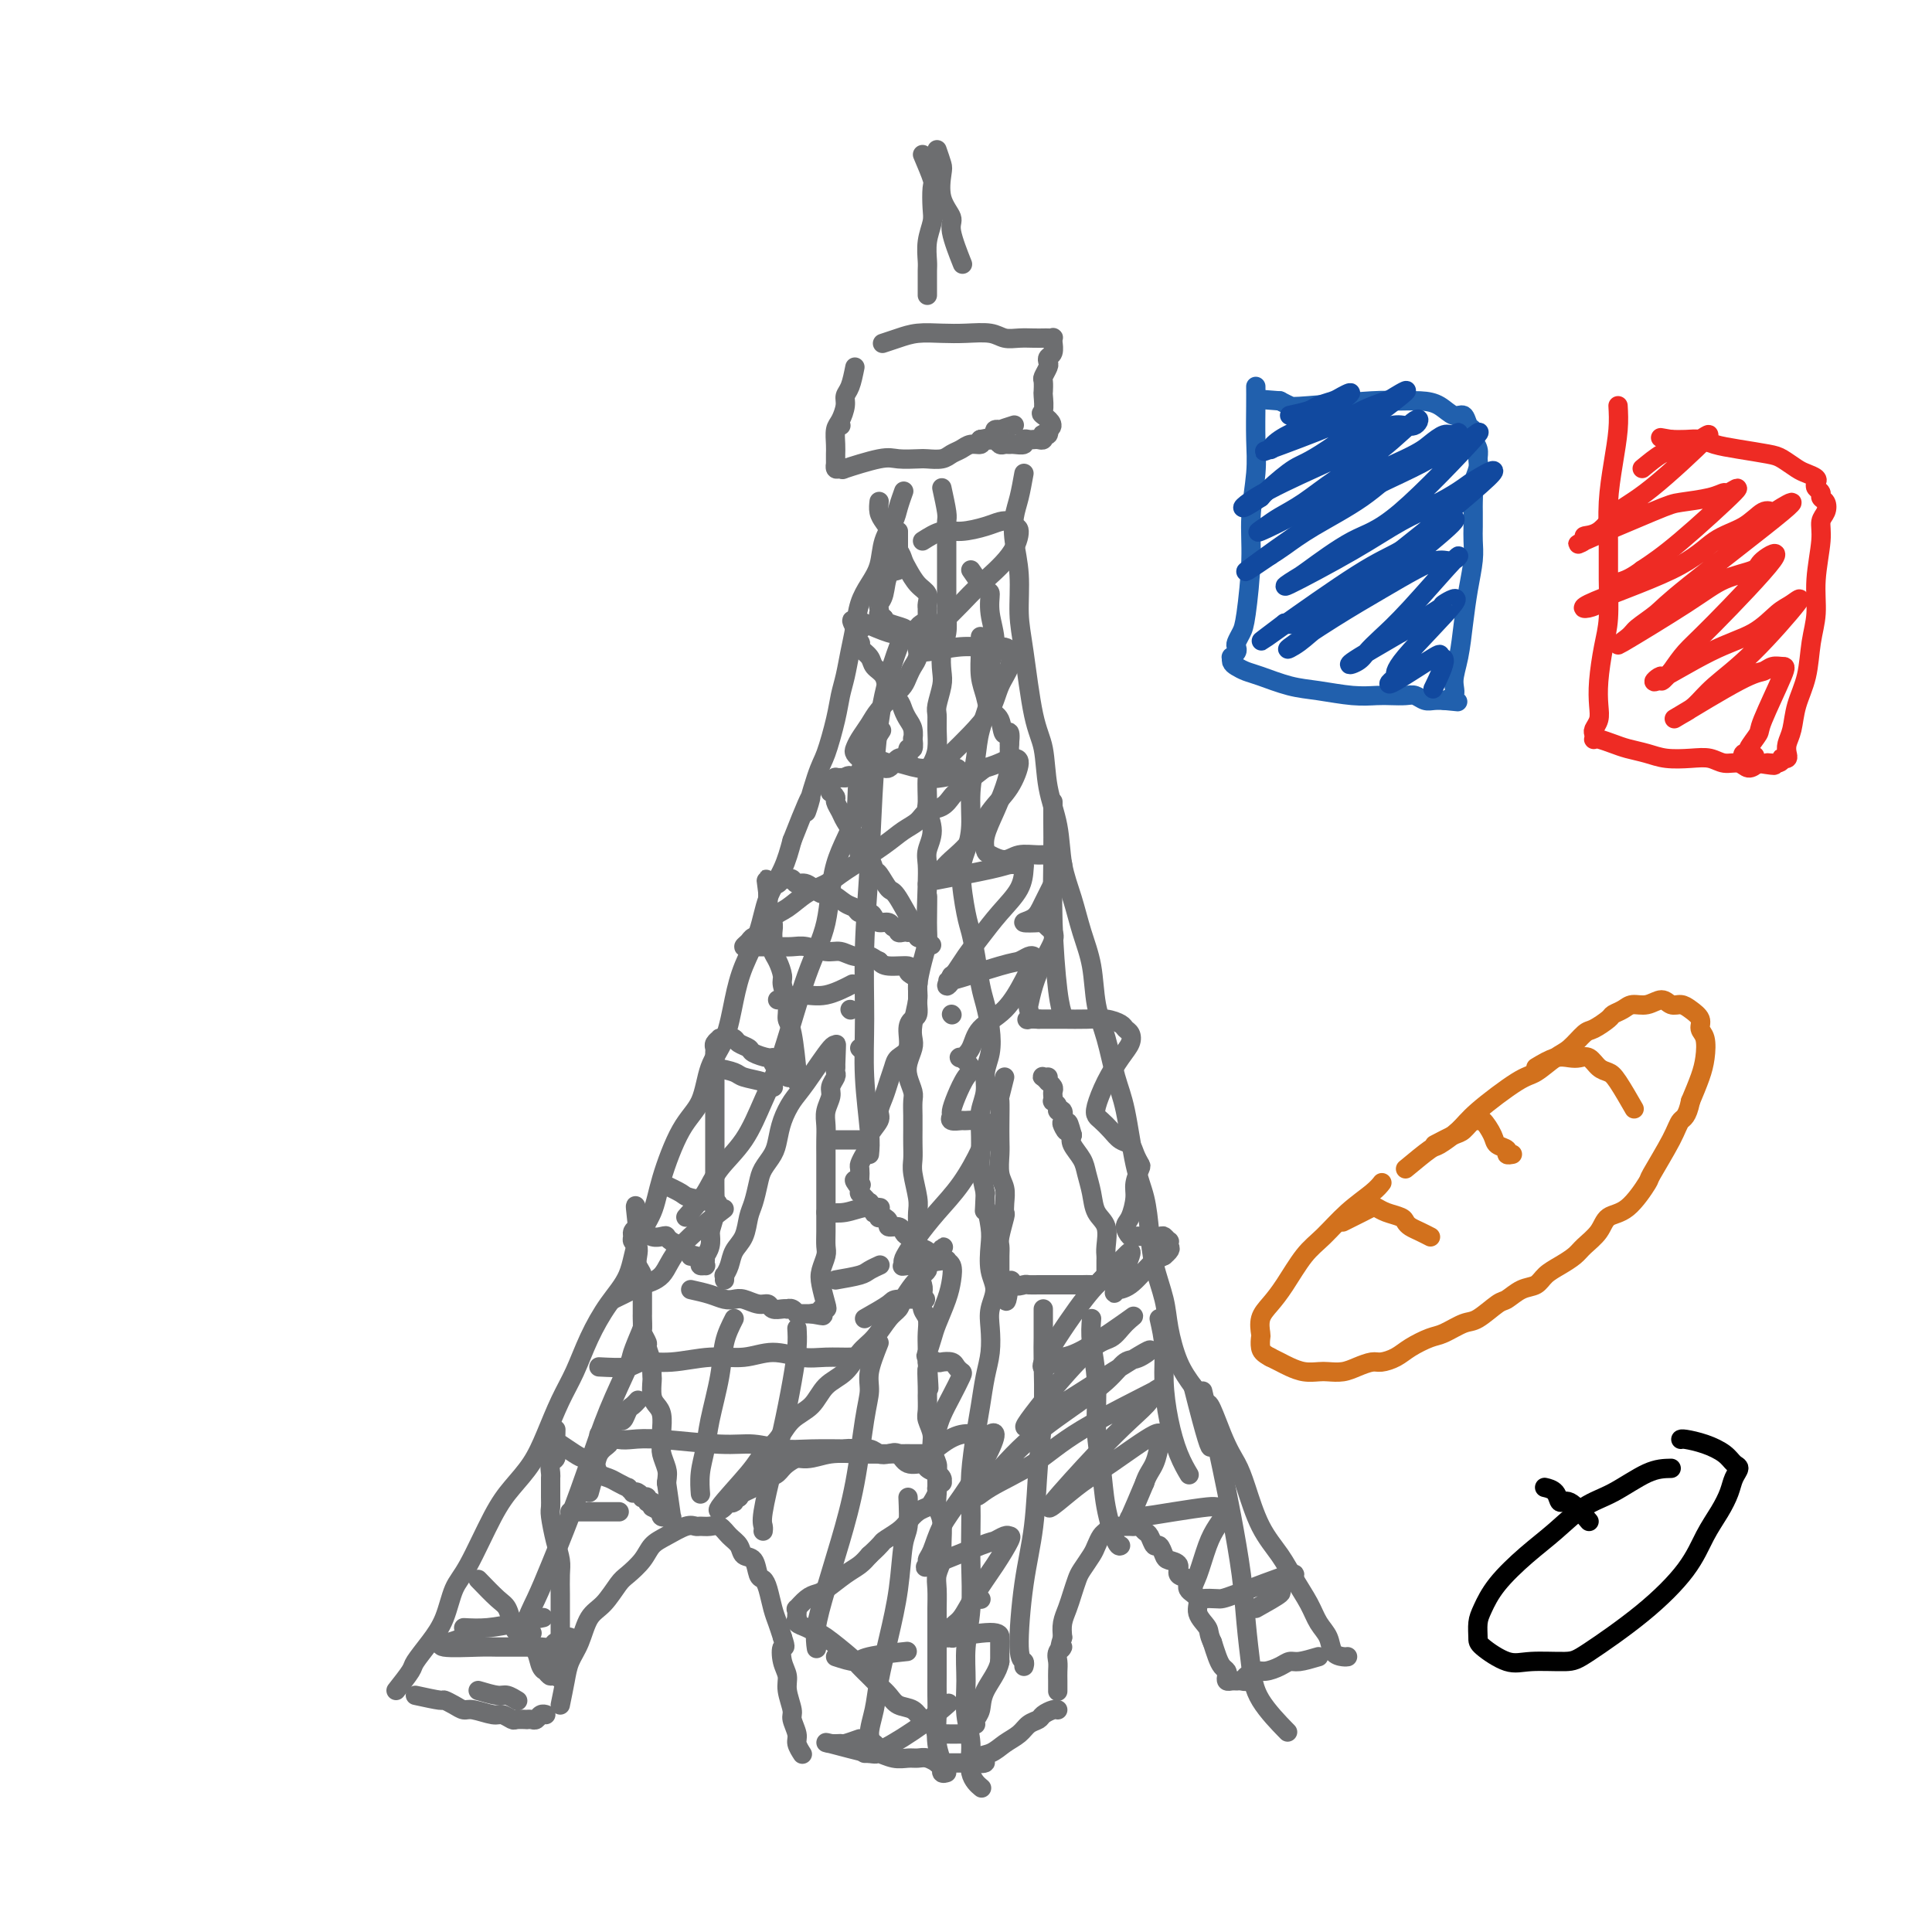 <svg viewBox='0 0 400 400' version='1.1' xmlns='http://www.w3.org/2000/svg' xmlns:xlink='http://www.w3.org/1999/xlink'><g fill='none' stroke='rgb(109,110,112)' stroke-width='4' stroke-linecap='round' stroke-linejoin='round'><path d='M82,350c1.225,-1.556 2.449,-3.113 3,-4c0.551,-0.887 0.428,-1.106 1,-2c0.572,-0.894 1.840,-2.465 3,-4c1.160,-1.535 2.214,-3.035 3,-5c0.786,-1.965 1.305,-4.393 2,-6c0.695,-1.607 1.564,-2.391 3,-5c1.436,-2.609 3.437,-7.043 5,-10c1.563,-2.957 2.687,-4.438 4,-6c1.313,-1.562 2.815,-3.206 4,-5c1.185,-1.794 2.052,-3.739 3,-6c0.948,-2.261 1.977,-4.840 3,-7c1.023,-2.160 2.041,-3.903 3,-6c0.959,-2.097 1.861,-4.548 3,-7c1.139,-2.452 2.516,-4.905 4,-7c1.484,-2.095 3.074,-3.831 4,-6c0.926,-2.169 1.186,-4.773 2,-7c0.814,-2.227 2.181,-4.079 3,-6c0.819,-1.921 1.091,-3.910 2,-7c0.909,-3.090 2.456,-7.279 4,-10c1.544,-2.721 3.084,-3.972 4,-6c0.916,-2.028 1.208,-4.833 2,-7c0.792,-2.167 2.084,-3.695 3,-6c0.916,-2.305 1.456,-5.388 2,-8c0.544,-2.612 1.090,-4.752 2,-7c0.910,-2.248 2.182,-4.602 3,-7c0.818,-2.398 1.182,-4.838 2,-7c0.818,-2.162 2.091,-4.046 3,-6c0.909,-1.954 1.455,-3.977 2,-6'/><path d='M164,174c5.843,-14.913 3.449,-7.195 3,-6c-0.449,1.195 1.045,-4.132 2,-7c0.955,-2.868 1.369,-3.277 2,-5c0.631,-1.723 1.479,-4.760 2,-7c0.521,-2.240 0.716,-3.684 1,-5c0.284,-1.316 0.656,-2.505 1,-4c0.344,-1.495 0.659,-3.298 1,-5c0.341,-1.702 0.706,-3.305 1,-5c0.294,-1.695 0.516,-3.483 1,-5c0.484,-1.517 1.229,-2.765 2,-4c0.771,-1.235 1.569,-2.457 2,-4c0.431,-1.543 0.494,-3.405 1,-5c0.506,-1.595 1.455,-2.922 2,-4c0.545,-1.078 0.685,-1.906 1,-3c0.315,-1.094 0.804,-2.456 1,-3c0.196,-0.544 0.098,-0.272 0,0'/><path d='M210,88c-1.301,0.417 -2.601,0.833 -3,1c-0.399,0.167 0.104,0.083 0,0c-0.104,-0.083 -0.815,-0.166 -1,0c-0.185,0.166 0.157,0.580 0,1c-0.157,0.420 -0.813,0.844 -1,1c-0.187,0.156 0.094,0.042 0,0c-0.094,-0.042 -0.564,-0.011 -1,0c-0.436,0.011 -0.839,0.003 -1,0c-0.161,-0.003 -0.081,-0.002 0,0'/><path d='M174,88c0.000,0.000 0.100,0.100 0.1,0.1'/><path d='M177,76c-0.303,1.503 -0.607,3.007 -1,4c-0.393,0.993 -0.876,1.477 -1,2c-0.124,0.523 0.110,1.085 0,2c-0.110,0.915 -0.565,2.181 -1,3c-0.435,0.819 -0.849,1.190 -1,2c-0.151,0.810 -0.040,2.058 0,3c0.040,0.942 0.010,1.577 0,2c-0.010,0.423 -0.000,0.635 0,1c0.000,0.365 -0.009,0.882 0,1c0.009,0.118 0.034,-0.162 0,0c-0.034,0.162 -0.129,0.768 0,1c0.129,0.232 0.483,0.090 1,0c0.517,-0.090 1.196,-0.129 1,0c-0.196,0.129 -1.267,0.427 0,0c1.267,-0.427 4.871,-1.578 7,-2c2.129,-0.422 2.783,-0.116 4,0c1.217,0.116 2.998,0.043 4,0c1.002,-0.043 1.227,-0.054 2,0c0.773,0.054 2.095,0.173 3,0c0.905,-0.173 1.392,-0.637 2,-1c0.608,-0.363 1.338,-0.623 2,-1c0.662,-0.377 1.255,-0.871 2,-1c0.745,-0.129 1.641,0.106 2,0c0.359,-0.106 0.179,-0.553 0,-1'/><path d='M203,91c4.494,-0.927 1.729,-0.245 1,0c-0.729,0.245 0.578,0.051 1,0c0.422,-0.051 -0.041,0.039 0,0c0.041,-0.039 0.587,-0.207 1,0c0.413,0.207 0.693,0.788 1,1c0.307,0.212 0.642,0.053 1,0c0.358,-0.053 0.740,-0.000 1,0c0.260,0.000 0.398,-0.052 1,0c0.602,0.052 1.667,0.210 2,0c0.333,-0.210 -0.065,-0.787 0,-1c0.065,-0.213 0.592,-0.061 1,0c0.408,0.061 0.697,0.030 1,0c0.303,-0.030 0.621,-0.060 1,0c0.379,0.060 0.820,0.208 1,0c0.180,-0.208 0.101,-0.774 0,-1c-0.101,-0.226 -0.223,-0.112 0,0c0.223,0.112 0.791,0.222 1,0c0.209,-0.222 0.060,-0.778 0,-1c-0.060,-0.222 -0.030,-0.111 0,0'/><path d='M217,89c1.939,-0.975 -0.212,-2.412 -1,-3c-0.788,-0.588 -0.212,-0.328 0,-1c0.212,-0.672 0.061,-2.278 0,-3c-0.061,-0.722 -0.030,-0.560 0,-1c0.030,-0.440 0.060,-1.480 0,-2c-0.060,-0.520 -0.208,-0.519 0,-1c0.208,-0.481 0.774,-1.443 1,-2c0.226,-0.557 0.113,-0.709 0,-1c-0.113,-0.291 -0.227,-0.723 0,-1c0.227,-0.277 0.794,-0.400 1,-1c0.206,-0.600 0.052,-1.677 0,-2c-0.052,-0.323 -0.002,0.110 0,0c0.002,-0.110 -0.043,-0.761 0,-1c0.043,-0.239 0.174,-0.064 0,0c-0.174,0.064 -0.655,0.018 -1,0c-0.345,-0.018 -0.555,-0.009 -1,0c-0.445,0.009 -1.125,0.016 -2,0c-0.875,-0.016 -1.944,-0.057 -3,0c-1.056,0.057 -2.099,0.211 -3,0c-0.901,-0.211 -1.661,-0.786 -3,-1c-1.339,-0.214 -3.256,-0.068 -5,0c-1.744,0.068 -3.315,0.057 -5,0c-1.685,-0.057 -3.482,-0.160 -5,0c-1.518,0.160 -2.755,0.581 -4,1c-1.245,0.419 -2.499,0.834 -3,1c-0.501,0.166 -0.251,0.083 0,0'/><path d='M191,32c0.843,1.990 1.686,3.981 2,5c0.314,1.019 0.098,1.068 0,2c-0.098,0.932 -0.079,2.749 0,4c0.079,1.251 0.217,1.938 0,3c-0.217,1.062 -0.790,2.498 -1,4c-0.210,1.502 -0.056,3.068 0,4c0.056,0.932 0.015,1.229 0,2c-0.015,0.771 -0.004,2.015 0,3c0.004,0.985 0.001,1.710 0,2c-0.001,0.290 -0.001,0.145 0,0'/><path d='M194,31c0.405,1.164 0.810,2.327 1,3c0.190,0.673 0.163,0.854 0,2c-0.163,1.146 -0.464,3.257 0,5c0.464,1.743 1.691,3.117 2,4c0.309,0.883 -0.302,1.276 0,3c0.302,1.724 1.515,4.778 2,6c0.485,1.222 0.243,0.611 0,0'/><path d='M212,98c-0.318,1.770 -0.636,3.539 -1,5c-0.364,1.461 -0.775,2.613 -1,4c-0.225,1.387 -0.265,3.010 0,5c0.265,1.990 0.834,4.346 1,7c0.166,2.654 -0.073,5.607 0,8c0.073,2.393 0.457,4.226 1,8c0.543,3.774 1.244,9.487 2,13c0.756,3.513 1.568,4.825 2,7c0.432,2.175 0.486,5.213 1,8c0.514,2.787 1.490,5.323 2,8c0.510,2.677 0.556,5.495 1,8c0.444,2.505 1.288,4.697 2,7c0.712,2.303 1.293,4.716 2,7c0.707,2.284 1.540,4.439 2,7c0.460,2.561 0.546,5.527 1,8c0.454,2.473 1.277,4.451 2,7c0.723,2.549 1.346,5.667 2,8c0.654,2.333 1.340,3.882 2,7c0.660,3.118 1.294,7.806 2,11c0.706,3.194 1.484,4.893 2,7c0.516,2.107 0.770,4.622 1,7c0.230,2.378 0.434,4.621 1,7c0.566,2.379 1.492,4.895 2,7c0.508,2.105 0.598,3.797 1,6c0.402,2.203 1.115,4.915 2,7c0.885,2.085 1.943,3.542 3,5'/><path d='M247,287c5.645,22.416 3.258,8.956 3,5c-0.258,-3.956 1.614,1.592 3,5c1.386,3.408 2.285,4.675 3,6c0.715,1.325 1.245,2.706 2,5c0.755,2.294 1.735,5.499 3,8c1.265,2.501 2.815,4.297 4,6c1.185,1.703 2.004,3.314 3,5c0.996,1.686 2.168,3.447 3,5c0.832,1.553 1.323,2.900 2,4c0.677,1.100 1.541,1.955 2,3c0.459,1.045 0.515,2.280 1,3c0.485,0.720 1.400,0.925 2,1c0.600,0.075 0.886,0.022 1,0c0.114,-0.022 0.057,-0.011 0,0'/><path d='M86,351c2.047,0.444 4.093,0.888 5,1c0.907,0.112 0.673,-0.110 1,0c0.327,0.110 1.214,0.550 2,1c0.786,0.450 1.472,0.909 2,1c0.528,0.091 0.900,-0.186 2,0c1.100,0.186 2.930,0.834 4,1c1.070,0.166 1.382,-0.152 2,0c0.618,0.152 1.542,0.772 2,1c0.458,0.228 0.452,0.062 1,0c0.548,-0.062 1.652,-0.020 2,0c0.348,0.020 -0.061,0.020 0,0c0.061,-0.020 0.591,-0.058 1,0c0.409,0.058 0.697,0.211 1,0c0.303,-0.211 0.620,-0.788 1,-1c0.380,-0.212 0.823,-0.061 1,0c0.177,0.061 0.089,0.030 0,0'/><path d='M178,360c-1.199,0.427 -2.398,0.854 -3,1c-0.602,0.146 -0.609,0.010 -1,0c-0.391,-0.010 -1.168,0.106 -2,0c-0.832,-0.106 -1.720,-0.435 0,0c1.720,0.435 6.046,1.633 8,2c1.954,0.367 1.534,-0.099 2,0c0.466,0.099 1.817,0.762 3,1c1.183,0.238 2.197,0.050 3,0c0.803,-0.050 1.396,0.039 2,0c0.604,-0.039 1.219,-0.207 2,0c0.781,0.207 1.729,0.787 2,1c0.271,0.213 -0.134,0.057 0,0c0.134,-0.057 0.805,-0.015 1,0c0.195,0.015 -0.088,0.004 0,0c0.088,-0.004 0.548,-0.001 1,0c0.452,0.001 0.897,0.000 1,0c0.103,-0.000 -0.137,-0.000 0,0c0.137,0.000 0.652,0.000 1,0c0.348,-0.000 0.528,-0.000 1,0c0.472,0.000 1.236,0.000 2,0'/><path d='M201,365c4.855,0.427 2.494,-0.505 2,-1c-0.494,-0.495 0.880,-0.552 2,-1c1.120,-0.448 1.987,-1.286 3,-2c1.013,-0.714 2.173,-1.305 3,-2c0.827,-0.695 1.322,-1.493 2,-2c0.678,-0.507 1.541,-0.724 2,-1c0.459,-0.276 0.515,-0.610 1,-1c0.485,-0.390 1.400,-0.836 2,-1c0.600,-0.164 0.886,-0.047 1,0c0.114,0.047 0.057,0.023 0,0'/><path d='M273,343c-1.504,0.444 -3.009,0.888 -4,1c-0.991,0.112 -1.470,-0.110 -2,0c-0.530,0.110 -1.113,0.550 -2,1c-0.887,0.450 -2.079,0.909 -3,1c-0.921,0.091 -1.570,-0.186 -2,0c-0.430,0.186 -0.641,0.834 -1,1c-0.359,0.166 -0.867,-0.152 -1,0c-0.133,0.152 0.109,0.773 0,1c-0.109,0.227 -0.568,0.061 -1,0c-0.432,-0.061 -0.837,-0.015 -1,0c-0.163,0.015 -0.082,0.001 0,0c0.082,-0.001 0.166,0.011 0,0c-0.166,-0.011 -0.583,-0.044 -1,0c-0.417,0.044 -0.833,0.164 -1,0c-0.167,-0.164 -0.086,-0.613 0,-1c0.086,-0.387 0.178,-0.712 0,-1c-0.178,-0.288 -0.625,-0.539 -1,-1c-0.375,-0.461 -0.679,-1.132 -1,-2c-0.321,-0.868 -0.661,-1.934 -1,-3'/><path d='M251,340c-0.869,-1.777 -0.542,-2.220 -1,-3c-0.458,-0.780 -1.700,-1.896 -2,-3c-0.300,-1.104 0.342,-2.197 0,-3c-0.342,-0.803 -1.668,-1.315 -2,-2c-0.332,-0.685 0.328,-1.544 0,-2c-0.328,-0.456 -1.646,-0.508 -2,-1c-0.354,-0.492 0.256,-1.422 0,-2c-0.256,-0.578 -1.378,-0.803 -2,-1c-0.622,-0.197 -0.744,-0.367 -1,-1c-0.256,-0.633 -0.646,-1.728 -1,-2c-0.354,-0.272 -0.672,0.281 -1,0c-0.328,-0.281 -0.665,-1.396 -1,-2c-0.335,-0.604 -0.668,-0.698 -1,-1c-0.332,-0.302 -0.662,-0.813 -1,-1c-0.338,-0.187 -0.682,-0.050 -1,0c-0.318,0.050 -0.610,0.014 -1,0c-0.390,-0.014 -0.878,-0.005 -1,0c-0.122,0.005 0.122,0.004 0,0c-0.122,-0.004 -0.610,-0.013 -1,0c-0.390,0.013 -0.682,0.048 -1,0c-0.318,-0.048 -0.662,-0.180 -1,0c-0.338,0.180 -0.672,0.671 -1,1c-0.328,0.329 -0.651,0.496 -1,1c-0.349,0.504 -0.723,1.345 -1,2c-0.277,0.655 -0.455,1.123 -1,2c-0.545,0.877 -1.456,2.163 -2,3c-0.544,0.837 -0.720,1.224 -1,2c-0.280,0.776 -0.663,1.940 -1,3c-0.337,1.060 -0.629,2.016 -1,3c-0.371,0.984 -0.820,1.995 -1,3c-0.180,1.005 -0.090,2.002 0,3'/><path d='M220,339c-1.177,3.667 -0.119,2.333 0,2c0.119,-0.333 -0.700,0.335 -1,1c-0.300,0.665 -0.080,1.327 0,2c0.080,0.673 0.022,1.356 0,2c-0.022,0.644 -0.006,1.250 0,2c0.006,0.750 0.002,1.643 0,2c-0.002,0.357 -0.001,0.179 0,0'/><path d='M116,353c0.359,-1.745 0.718,-3.491 1,-5c0.282,-1.509 0.488,-2.782 1,-4c0.512,-1.218 1.329,-2.380 2,-4c0.671,-1.620 1.195,-3.697 2,-5c0.805,-1.303 1.892,-1.834 3,-3c1.108,-1.166 2.238,-2.969 3,-4c0.762,-1.031 1.156,-1.289 2,-2c0.844,-0.711 2.138,-1.875 3,-3c0.862,-1.125 1.291,-2.210 2,-3c0.709,-0.790 1.699,-1.283 3,-2c1.301,-0.717 2.915,-1.658 4,-2c1.085,-0.342 1.641,-0.086 2,0c0.359,0.086 0.520,0.000 1,0c0.480,-0.000 1.279,0.084 2,0c0.721,-0.084 1.363,-0.337 2,0c0.637,0.337 1.270,1.264 2,2c0.730,0.736 1.558,1.282 2,2c0.442,0.718 0.500,1.608 1,2c0.500,0.392 1.443,0.286 2,1c0.557,0.714 0.726,2.249 1,3c0.274,0.751 0.651,0.718 1,1c0.349,0.282 0.671,0.880 1,2c0.329,1.120 0.666,2.763 1,4c0.334,1.237 0.667,2.068 1,3c0.333,0.932 0.667,1.966 1,3'/><path d='M162,339c0.946,2.786 0.310,1.751 0,2c-0.310,0.249 -0.294,1.781 0,3c0.294,1.219 0.868,2.126 1,3c0.132,0.874 -0.176,1.714 0,3c0.176,1.286 0.835,3.017 1,4c0.165,0.983 -0.166,1.216 0,2c0.166,0.784 0.828,2.117 1,3c0.172,0.883 -0.146,1.315 0,2c0.146,0.685 0.756,1.624 1,2c0.244,0.376 0.122,0.188 0,0'/><path d='M143,267c1.401,0.312 2.801,0.623 4,1c1.199,0.377 2.195,0.818 3,1c0.805,0.182 1.419,0.105 2,0c0.581,-0.105 1.129,-0.238 2,0c0.871,0.238 2.066,0.848 3,1c0.934,0.152 1.609,-0.155 2,0c0.391,0.155 0.500,0.773 1,1c0.500,0.227 1.392,0.065 2,0c0.608,-0.065 0.933,-0.031 1,0c0.067,0.031 -0.123,0.061 0,0c0.123,-0.061 0.559,-0.212 1,0c0.441,0.212 0.888,0.789 1,1c0.112,0.211 -0.111,0.057 0,0c0.111,-0.057 0.555,-0.015 1,0c0.445,0.015 0.889,0.004 1,0c0.111,-0.004 -0.111,-0.001 0,0c0.111,0.001 0.556,0.001 1,0'/><path d='M168,272c4.111,0.778 1.890,0.223 1,0c-0.890,-0.223 -0.448,-0.113 0,0c0.448,0.113 0.901,0.228 1,0c0.099,-0.228 -0.157,-0.798 0,-1c0.157,-0.202 0.725,-0.036 1,0c0.275,0.036 0.256,-0.059 0,-1c-0.256,-0.941 -0.748,-2.730 -1,-4c-0.252,-1.270 -0.264,-2.022 0,-3c0.264,-0.978 0.803,-2.183 1,-3c0.197,-0.817 0.053,-1.248 0,-2c-0.053,-0.752 -0.014,-1.827 0,-3c0.014,-1.173 0.004,-2.443 0,-3c-0.004,-0.557 -0.001,-0.399 0,-1c0.001,-0.601 0.000,-1.960 0,-3c-0.000,-1.040 0.000,-1.762 0,-3c-0.000,-1.238 -0.001,-2.992 0,-4c0.001,-1.008 0.004,-1.271 0,-2c-0.004,-0.729 -0.016,-1.924 0,-3c0.016,-1.076 0.061,-2.032 0,-3c-0.061,-0.968 -0.226,-1.947 0,-3c0.226,-1.053 0.845,-2.180 1,-3c0.155,-0.820 -0.154,-1.333 0,-2c0.154,-0.667 0.772,-1.487 1,-2c0.228,-0.513 0.065,-0.718 0,-1c-0.065,-0.282 -0.033,-0.641 0,-1'/><path d='M173,221c0.309,-8.199 0.083,-3.698 0,-2c-0.083,1.698 -0.022,0.592 0,0c0.022,-0.592 0.004,-0.671 0,-1c-0.004,-0.329 0.007,-0.907 0,-1c-0.007,-0.093 -0.033,0.298 0,0c0.033,-0.298 0.125,-1.286 -1,0c-1.125,1.286 -3.466,4.847 -5,7c-1.534,2.153 -2.260,2.898 -3,4c-0.740,1.102 -1.494,2.562 -2,4c-0.506,1.438 -0.766,2.853 -1,4c-0.234,1.147 -0.444,2.024 -1,3c-0.556,0.976 -1.457,2.050 -2,3c-0.543,0.950 -0.727,1.776 -1,3c-0.273,1.224 -0.636,2.845 -1,4c-0.364,1.155 -0.728,1.844 -1,3c-0.272,1.156 -0.451,2.778 -1,4c-0.549,1.222 -1.468,2.044 -2,3c-0.532,0.956 -0.679,2.046 -1,3c-0.321,0.954 -0.818,1.771 -1,2c-0.182,0.229 -0.049,-0.131 0,0c0.049,0.131 0.014,0.752 0,1c-0.014,0.248 -0.007,0.124 0,0'/><path d='M208,223c-0.422,1.671 -0.845,3.342 -1,4c-0.155,0.658 -0.043,0.305 0,1c0.043,0.695 0.015,2.440 0,4c-0.015,1.560 -0.018,2.935 0,4c0.018,1.065 0.057,1.820 0,3c-0.057,1.180 -0.210,2.786 0,4c0.210,1.214 0.785,2.038 1,3c0.215,0.962 0.072,2.064 0,3c-0.072,0.936 -0.072,1.707 0,2c0.072,0.293 0.215,0.110 0,1c-0.215,0.890 -0.790,2.854 -1,4c-0.210,1.146 -0.056,1.474 0,2c0.056,0.526 0.015,1.251 0,2c-0.015,0.749 -0.004,1.524 0,2c0.004,0.476 0.001,0.653 0,1c-0.001,0.347 -0.001,0.863 0,1c0.001,0.137 0.003,-0.107 0,0c-0.003,0.107 -0.011,0.565 0,1c0.011,0.435 0.041,0.848 0,1c-0.041,0.152 -0.155,0.043 0,0c0.155,-0.043 0.577,-0.022 1,0'/><path d='M208,266c0.196,6.652 0.685,1.782 1,0c0.315,-1.782 0.455,-0.478 1,0c0.545,0.478 1.493,0.128 2,0c0.507,-0.128 0.572,-0.034 1,0c0.428,0.034 1.217,0.009 2,0c0.783,-0.009 1.558,-0.002 2,0c0.442,0.002 0.551,0.001 1,0c0.449,-0.001 1.237,-0.000 2,0c0.763,0.000 1.500,0.001 2,0c0.500,-0.001 0.764,-0.003 1,0c0.236,0.003 0.445,0.011 1,0c0.555,-0.011 1.455,-0.041 2,0c0.545,0.041 0.734,0.151 1,0c0.266,-0.151 0.607,-0.565 1,-1c0.393,-0.435 0.837,-0.890 1,-1c0.163,-0.110 0.044,0.126 0,0c-0.044,-0.126 -0.012,-0.612 0,-1c0.012,-0.388 0.005,-0.677 0,-1c-0.005,-0.323 -0.008,-0.679 0,-1c0.008,-0.321 0.027,-0.605 0,-1c-0.027,-0.395 -0.102,-0.899 0,-2c0.102,-1.101 0.379,-2.797 0,-4c-0.379,-1.203 -1.415,-1.911 -2,-3c-0.585,-1.089 -0.717,-2.557 -1,-4c-0.283,-1.443 -0.715,-2.861 -1,-4c-0.285,-1.139 -0.423,-1.999 -1,-3c-0.577,-1.001 -1.593,-2.143 -2,-3c-0.407,-0.857 -0.203,-1.428 0,-2'/><path d='M222,235c-1.250,-4.659 -0.875,-1.808 -1,-1c-0.125,0.808 -0.750,-0.427 -1,-1c-0.250,-0.573 -0.123,-0.483 0,-1c0.123,-0.517 0.243,-1.640 0,-2c-0.243,-0.360 -0.850,0.044 -1,0c-0.150,-0.044 0.156,-0.537 0,-1c-0.156,-0.463 -0.773,-0.897 -1,-1c-0.227,-0.103 -0.065,0.126 0,0c0.065,-0.126 0.032,-0.607 0,-1c-0.032,-0.393 -0.065,-0.697 0,-1c0.065,-0.303 0.227,-0.603 0,-1c-0.227,-0.397 -0.842,-0.891 -1,-1c-0.158,-0.109 0.140,0.167 0,0c-0.140,-0.167 -0.718,-0.777 -1,-1c-0.282,-0.223 -0.268,-0.060 0,0c0.268,0.060 0.791,0.017 1,0c0.209,-0.017 0.105,-0.009 0,0'/><path d='M195,101c0.423,1.945 0.845,3.889 1,5c0.155,1.111 0.042,1.388 0,2c-0.042,0.612 -0.011,1.559 0,3c0.011,1.441 0.004,3.375 0,5c-0.004,1.625 -0.005,2.941 0,4c0.005,1.059 0.015,1.862 0,3c-0.015,1.138 -0.056,2.610 0,4c0.056,1.390 0.207,2.698 0,4c-0.207,1.302 -0.773,2.599 -1,4c-0.227,1.401 -0.113,2.905 0,4c0.113,1.095 0.227,1.780 0,3c-0.227,1.220 -0.796,2.974 -1,4c-0.204,1.026 -0.045,1.325 0,2c0.045,0.675 -0.026,1.725 0,3c0.026,1.275 0.149,2.773 0,4c-0.149,1.227 -0.571,2.183 -1,3c-0.429,0.817 -0.865,1.496 -1,3c-0.135,1.504 0.030,3.833 0,5c-0.030,1.167 -0.257,1.172 0,2c0.257,0.828 0.997,2.480 1,4c0.003,1.520 -0.730,2.909 -1,4c-0.270,1.091 -0.077,1.883 0,3c0.077,1.117 0.039,2.558 0,4'/><path d='M192,183c-0.461,13.114 -0.113,4.900 0,3c0.113,-1.900 -0.007,2.513 0,5c0.007,2.487 0.142,3.047 0,4c-0.142,0.953 -0.560,2.300 -1,4c-0.440,1.700 -0.902,3.753 -1,5c-0.098,1.247 0.166,1.688 0,3c-0.166,1.312 -0.764,3.495 -1,5c-0.236,1.505 -0.112,2.333 0,3c0.112,0.667 0.212,1.175 0,2c-0.212,0.825 -0.736,1.967 -1,3c-0.264,1.033 -0.267,1.956 0,3c0.267,1.044 0.803,2.208 1,3c0.197,0.792 0.053,1.213 0,2c-0.053,0.787 -0.015,1.941 0,3c0.015,1.059 0.008,2.023 0,3c-0.008,0.977 -0.016,1.966 0,3c0.016,1.034 0.057,2.114 0,3c-0.057,0.886 -0.211,1.577 0,3c0.211,1.423 0.789,3.578 1,5c0.211,1.422 0.056,2.113 0,3c-0.056,0.887 -0.011,1.971 0,3c0.011,1.029 -0.011,2.004 0,3c0.011,0.996 0.054,2.014 0,3c-0.054,0.986 -0.207,1.940 0,3c0.207,1.060 0.773,2.226 1,3c0.227,0.774 0.113,1.155 0,2c-0.113,0.845 -0.226,2.155 0,3c0.226,0.845 0.793,1.227 1,2c0.207,0.773 0.056,1.939 0,3c-0.056,1.061 -0.016,2.017 0,3c0.016,0.983 0.008,1.991 0,3'/><path d='M192,282c0.618,9.883 0.165,3.592 0,2c-0.165,-1.592 -0.040,1.516 0,3c0.040,1.484 -0.004,1.345 0,2c0.004,0.655 0.058,2.105 0,3c-0.058,0.895 -0.226,1.235 0,2c0.226,0.765 0.845,1.955 1,3c0.155,1.045 -0.156,1.946 0,3c0.156,1.054 0.778,2.261 1,3c0.222,0.739 0.045,1.009 0,2c-0.045,0.991 0.041,2.701 0,4c-0.041,1.299 -0.211,2.186 0,3c0.211,0.814 0.803,1.557 1,3c0.197,1.443 0.000,3.588 0,5c-0.000,1.412 0.196,2.093 0,3c-0.196,0.907 -0.785,2.042 -1,3c-0.215,0.958 -0.058,1.740 0,3c0.058,1.260 0.015,2.998 0,4c-0.015,1.002 -0.004,1.268 0,2c0.004,0.732 0.001,1.932 0,3c-0.001,1.068 0.000,2.005 0,3c-0.000,0.995 -0.001,2.047 0,3c0.001,0.953 0.004,1.806 0,3c-0.004,1.194 -0.016,2.730 0,4c0.016,1.270 0.061,2.274 0,4c-0.061,1.726 -0.226,4.175 0,6c0.226,1.825 0.844,3.025 1,4c0.156,0.975 -0.150,1.724 0,2c0.150,0.276 0.757,0.079 1,0c0.243,-0.079 0.121,-0.039 0,0'/><path d='M99,327c1.490,1.542 2.979,3.085 4,4c1.021,0.915 1.573,1.203 2,2c0.427,0.797 0.730,2.105 1,3c0.270,0.895 0.507,1.379 1,2c0.493,0.621 1.241,1.381 2,2c0.759,0.619 1.528,1.099 2,2c0.472,0.901 0.648,2.224 1,3c0.352,0.776 0.879,1.007 1,1c0.121,-0.007 -0.164,-0.250 0,0c0.164,0.250 0.776,0.995 1,1c0.224,0.005 0.060,-0.729 0,-1c-0.060,-0.271 -0.017,-0.077 0,0c0.017,0.077 0.009,0.039 0,0'/><path d='M114,346c2.563,2.781 1.471,0.235 1,-1c-0.471,-1.235 -0.322,-1.159 0,-1c0.322,0.159 0.818,0.402 1,0c0.182,-0.402 0.049,-1.448 0,-2c-0.049,-0.552 -0.013,-0.611 0,-1c0.013,-0.389 0.003,-1.108 0,-2c-0.003,-0.892 -0.000,-1.957 0,-3c0.000,-1.043 -0.003,-2.066 0,-3c0.003,-0.934 0.011,-1.780 0,-3c-0.011,-1.220 -0.041,-2.812 0,-4c0.041,-1.188 0.155,-1.970 0,-3c-0.155,-1.030 -0.577,-2.306 -1,-4c-0.423,-1.694 -0.845,-3.806 -1,-5c-0.155,-1.194 -0.041,-1.471 0,-2c0.041,-0.529 0.010,-1.311 0,-2c-0.010,-0.689 0.001,-1.283 0,-2c-0.001,-0.717 -0.014,-1.555 0,-2c0.014,-0.445 0.056,-0.497 0,-1c-0.056,-0.503 -0.211,-1.458 0,-2c0.211,-0.542 0.789,-0.671 1,-1c0.211,-0.329 0.057,-0.858 0,-1c-0.057,-0.142 -0.016,0.102 0,0c0.016,-0.102 0.008,-0.551 0,-1'/><path d='M115,300c0.160,-7.350 0.059,-2.727 0,-1c-0.059,1.727 -0.075,0.556 0,0c0.075,-0.556 0.243,-0.496 1,0c0.757,0.496 2.104,1.428 3,2c0.896,0.572 1.342,0.783 2,1c0.658,0.217 1.529,0.440 2,1c0.471,0.560 0.542,1.455 1,2c0.458,0.545 1.304,0.738 2,1c0.696,0.262 1.244,0.592 2,1c0.756,0.408 1.722,0.893 2,1c0.278,0.107 -0.132,-0.164 0,0c0.132,0.164 0.805,0.762 1,1c0.195,0.238 -0.087,0.115 0,0c0.087,-0.115 0.544,-0.223 1,0c0.456,0.223 0.911,0.778 1,1c0.089,0.222 -0.186,0.112 0,0c0.186,-0.112 0.835,-0.227 1,0c0.165,0.227 -0.152,0.796 0,1c0.152,0.204 0.773,0.044 1,0c0.227,-0.044 0.061,0.026 0,0c-0.061,-0.026 -0.017,-0.150 0,0c0.017,0.150 0.009,0.575 0,1'/><path d='M135,312c3.261,1.868 1.414,0.539 1,0c-0.414,-0.539 0.606,-0.288 1,0c0.394,0.288 0.162,0.612 0,1c-0.162,0.388 -0.254,0.839 0,1c0.254,0.161 0.853,0.030 1,0c0.147,-0.030 -0.157,0.039 0,0c0.157,-0.039 0.775,-0.187 1,0c0.225,0.187 0.058,0.710 0,1c-0.058,0.290 -0.005,0.346 0,0c0.005,-0.346 -0.037,-1.093 0,-1c0.037,0.093 0.153,1.027 0,0c-0.153,-1.027 -0.577,-4.013 -1,-7'/><path d='M138,307c0.215,-1.605 0.254,-2.116 0,-3c-0.254,-0.884 -0.799,-2.141 -1,-3c-0.201,-0.859 -0.057,-1.318 0,-2c0.057,-0.682 0.025,-1.585 0,-2c-0.025,-0.415 -0.045,-0.343 0,-1c0.045,-0.657 0.156,-2.045 0,-3c-0.156,-0.955 -0.578,-1.479 -1,-2c-0.422,-0.521 -0.844,-1.041 -1,-2c-0.156,-0.959 -0.046,-2.359 0,-3c0.046,-0.641 0.027,-0.524 0,-1c-0.027,-0.476 -0.064,-1.546 0,-2c0.064,-0.454 0.227,-0.292 0,-1c-0.227,-0.708 -0.846,-2.288 -1,-3c-0.154,-0.712 0.155,-0.558 0,-1c-0.155,-0.442 -0.774,-1.480 -1,-2c-0.226,-0.520 -0.061,-0.523 0,-1c0.061,-0.477 0.016,-1.427 0,-2c-0.016,-0.573 -0.005,-0.769 0,-1c0.005,-0.231 0.002,-0.499 0,-1c-0.002,-0.501 -0.004,-1.237 0,-2c0.004,-0.763 0.015,-1.555 0,-2c-0.015,-0.445 -0.056,-0.543 0,-1c0.056,-0.457 0.207,-1.274 0,-2c-0.207,-0.726 -0.773,-1.360 -1,-2c-0.227,-0.640 -0.114,-1.285 0,-2c0.114,-0.715 0.229,-1.501 0,-2c-0.229,-0.499 -0.804,-0.711 -1,-1c-0.196,-0.289 -0.014,-0.655 0,-1c0.014,-0.345 -0.139,-0.670 0,-1c0.139,-0.330 0.569,-0.665 1,-1'/><path d='M132,254c-0.930,-8.324 -0.256,-2.633 1,0c1.256,2.633 3.092,2.207 4,2c0.908,-0.207 0.887,-0.196 1,0c0.113,0.196 0.360,0.578 1,1c0.640,0.422 1.673,0.884 2,1c0.327,0.116 -0.053,-0.113 0,0c0.053,0.113 0.540,0.569 1,1c0.460,0.431 0.893,0.837 1,1c0.107,0.163 -0.111,0.082 0,0c0.111,-0.082 0.552,-0.165 1,0c0.448,0.165 0.905,0.577 1,1c0.095,0.423 -0.170,0.855 0,1c0.170,0.145 0.777,0.002 1,0c0.223,-0.002 0.064,0.138 0,0c-0.064,-0.138 -0.031,-0.554 0,-1c0.031,-0.446 0.060,-0.924 0,-1c-0.060,-0.076 -0.208,0.249 0,0c0.208,-0.249 0.774,-1.071 1,-2c0.226,-0.929 0.113,-1.964 0,-3'/><path d='M147,255c0.536,-1.801 0.876,-2.803 1,-4c0.124,-1.197 0.033,-2.590 0,-4c-0.033,-1.410 -0.009,-2.838 0,-4c0.009,-1.162 0.002,-2.057 0,-3c-0.002,-0.943 -0.001,-1.933 0,-3c0.001,-1.067 0.000,-2.211 0,-3c-0.000,-0.789 -0.000,-1.223 0,-2c0.000,-0.777 0.000,-1.899 0,-3c-0.000,-1.101 -0.000,-2.183 0,-3c0.000,-0.817 0.000,-1.371 0,-2c-0.000,-0.629 -0.001,-1.334 0,-2c0.001,-0.666 0.004,-1.292 0,-2c-0.004,-0.708 -0.016,-1.496 0,-2c0.016,-0.504 0.060,-0.724 0,-1c-0.060,-0.276 -0.223,-0.610 0,-1c0.223,-0.390 0.834,-0.837 1,-1c0.166,-0.163 -0.111,-0.041 0,0c0.111,0.041 0.611,-0.000 1,0c0.389,0.000 0.665,0.041 1,0c0.335,-0.041 0.727,-0.165 1,0c0.273,0.165 0.427,0.618 1,1c0.573,0.382 1.564,0.694 2,1c0.436,0.306 0.316,0.608 1,1c0.684,0.392 2.173,0.876 3,1c0.827,0.124 0.992,-0.110 1,0c0.008,0.110 -0.142,0.566 0,1c0.142,0.434 0.577,0.848 1,1c0.423,0.152 0.835,0.044 1,0c0.165,-0.044 0.082,-0.022 0,0'/><path d='M162,221c2.255,1.094 1.393,0.828 1,1c-0.393,0.172 -0.315,0.783 0,1c0.315,0.217 0.869,0.041 1,0c0.131,-0.041 -0.161,0.055 0,0c0.161,-0.055 0.776,-0.260 1,0c0.224,0.260 0.057,0.984 0,1c-0.057,0.016 -0.005,-0.677 0,-1c0.005,-0.323 -0.036,-0.276 0,0c0.036,0.276 0.149,0.782 0,-1c-0.149,-1.782 -0.561,-5.852 -1,-8c-0.439,-2.148 -0.905,-2.375 -1,-3c-0.095,-0.625 0.181,-1.648 0,-3c-0.181,-1.352 -0.819,-3.034 -1,-4c-0.181,-0.966 0.095,-1.217 0,-2c-0.095,-0.783 -0.560,-2.096 -1,-3c-0.440,-0.904 -0.854,-1.397 -1,-2c-0.146,-0.603 -0.025,-1.316 0,-2c0.025,-0.684 -0.046,-1.338 0,-2c0.046,-0.662 0.208,-1.332 0,-2c-0.208,-0.668 -0.787,-1.334 -1,-2c-0.213,-0.666 -0.061,-1.333 0,-2c0.061,-0.667 0.030,-1.333 0,-2'/><path d='M159,185c-0.756,-5.834 -0.147,-1.419 0,0c0.147,1.419 -0.168,-0.160 0,-1c0.168,-0.840 0.818,-0.943 1,-1c0.182,-0.057 -0.106,-0.069 0,0c0.106,0.069 0.605,0.219 1,0c0.395,-0.219 0.685,-0.807 1,-1c0.315,-0.193 0.655,0.009 1,0c0.345,-0.009 0.696,-0.229 1,0c0.304,0.229 0.560,0.905 1,1c0.440,0.095 1.063,-0.392 2,0c0.937,0.392 2.186,1.664 3,2c0.814,0.336 1.191,-0.265 2,0c0.809,0.265 2.048,1.394 3,2c0.952,0.606 1.616,0.688 2,1c0.384,0.312 0.488,0.853 1,1c0.512,0.147 1.432,-0.100 2,0c0.568,0.100 0.783,0.548 1,1c0.217,0.452 0.436,0.910 1,1c0.564,0.090 1.474,-0.186 2,0c0.526,0.186 0.667,0.834 1,1c0.333,0.166 0.859,-0.152 1,0c0.141,0.152 -0.103,0.772 0,1c0.103,0.228 0.553,0.065 1,0c0.447,-0.065 0.890,-0.031 1,0c0.110,0.031 -0.115,0.060 0,0c0.115,-0.060 0.569,-0.208 1,0c0.431,0.208 0.837,0.774 1,1c0.163,0.226 0.081,0.113 0,0'/><path d='M190,194c4.527,2.322 2.846,2.127 1,0c-1.846,-2.127 -3.855,-6.184 -5,-8c-1.145,-1.816 -1.425,-1.389 -2,-2c-0.575,-0.611 -1.446,-2.261 -2,-3c-0.554,-0.739 -0.791,-0.567 -1,-1c-0.209,-0.433 -0.388,-1.471 -1,-2c-0.612,-0.529 -1.655,-0.550 -2,-1c-0.345,-0.450 0.009,-1.329 0,-2c-0.009,-0.671 -0.380,-1.135 -1,-2c-0.620,-0.865 -1.491,-2.131 -2,-3c-0.509,-0.869 -0.658,-1.342 -1,-2c-0.342,-0.658 -0.876,-1.501 -1,-2c-0.124,-0.499 0.163,-0.655 0,-1c-0.163,-0.345 -0.777,-0.880 -1,-1c-0.223,-0.120 -0.056,0.174 0,0c0.056,-0.174 -0.001,-0.817 0,-1c0.001,-0.183 0.058,0.095 0,0c-0.058,-0.095 -0.232,-0.561 0,-1c0.232,-0.439 0.870,-0.849 1,-1c0.130,-0.151 -0.249,-0.043 0,0c0.249,0.043 1.124,0.022 2,0'/><path d='M175,161c0.731,-0.791 1.558,-0.268 2,0c0.442,0.268 0.500,0.282 1,0c0.500,-0.282 1.443,-0.859 2,-1c0.557,-0.141 0.726,0.156 1,0c0.274,-0.156 0.651,-0.763 1,-1c0.349,-0.237 0.671,-0.102 1,0c0.329,0.102 0.667,0.173 1,0c0.333,-0.173 0.663,-0.590 1,-1c0.337,-0.410 0.683,-0.811 1,-1c0.317,-0.189 0.607,-0.164 1,0c0.393,0.164 0.890,0.466 1,0c0.110,-0.466 -0.166,-1.700 0,-2c0.166,-0.300 0.774,0.334 1,0c0.226,-0.334 0.071,-1.636 0,-2c-0.071,-0.364 -0.060,0.212 0,0c0.060,-0.212 0.167,-1.210 0,-2c-0.167,-0.790 -0.607,-1.370 -1,-2c-0.393,-0.630 -0.739,-1.309 -1,-2c-0.261,-0.691 -0.436,-1.392 -1,-2c-0.564,-0.608 -1.518,-1.122 -2,-2c-0.482,-0.878 -0.494,-2.120 -1,-3c-0.506,-0.880 -1.508,-1.396 -2,-2c-0.492,-0.604 -0.475,-1.294 -1,-2c-0.525,-0.706 -1.591,-1.428 -2,-2c-0.409,-0.572 -0.162,-0.993 0,-1c0.162,-0.007 0.239,0.400 0,0c-0.239,-0.400 -0.795,-1.608 -1,-2c-0.205,-0.392 -0.059,0.031 0,0c0.059,-0.031 0.029,-0.515 0,-1'/><path d='M177,130c-1.634,-3.197 0.282,-0.689 1,0c0.718,0.689 0.239,-0.442 0,-1c-0.239,-0.558 -0.238,-0.542 1,0c1.238,0.542 3.713,1.610 5,2c1.287,0.390 1.388,0.101 2,0c0.612,-0.101 1.736,-0.016 2,0c0.264,0.016 -0.332,-0.037 0,0c0.332,0.037 1.591,0.165 2,0c0.409,-0.165 -0.034,-0.622 0,-1c0.034,-0.378 0.545,-0.678 1,-1c0.455,-0.322 0.856,-0.667 1,-1c0.144,-0.333 0.033,-0.654 0,-1c-0.033,-0.346 0.013,-0.715 0,-1c-0.013,-0.285 -0.084,-0.485 0,-1c0.084,-0.515 0.322,-1.345 0,-2c-0.322,-0.655 -1.204,-1.134 -2,-2c-0.796,-0.866 -1.505,-2.119 -2,-3c-0.495,-0.881 -0.776,-1.391 -1,-2c-0.224,-0.609 -0.389,-1.318 -1,-2c-0.611,-0.682 -1.666,-1.339 -2,-2c-0.334,-0.661 0.054,-1.326 0,-2c-0.054,-0.674 -0.551,-1.356 -1,-2c-0.449,-0.644 -0.852,-1.250 -1,-2c-0.148,-0.750 -0.042,-1.643 0,-2c0.042,-0.357 0.021,-0.179 0,0'/><path d='M199,359c-1.181,0.015 -2.361,0.030 -3,0c-0.639,-0.030 -0.736,-0.106 -1,0c-0.264,0.106 -0.693,0.394 -1,0c-0.307,-0.394 -0.491,-1.471 -1,-2c-0.509,-0.529 -1.344,-0.512 -2,-1c-0.656,-0.488 -1.134,-1.481 -2,-2c-0.866,-0.519 -2.120,-0.562 -3,-1c-0.880,-0.438 -1.388,-1.270 -2,-2c-0.612,-0.730 -1.330,-1.359 -2,-2c-0.670,-0.641 -1.292,-1.295 -2,-2c-0.708,-0.705 -1.502,-1.460 -2,-2c-0.498,-0.540 -0.701,-0.865 -2,-2c-1.299,-1.135 -3.693,-3.078 -5,-4c-1.307,-0.922 -1.527,-0.821 -2,-1c-0.473,-0.179 -1.199,-0.639 -2,-1c-0.801,-0.361 -1.678,-0.623 -2,-1c-0.322,-0.377 -0.088,-0.870 0,-1c0.088,-0.130 0.029,0.102 0,0c-0.029,-0.102 -0.030,-0.539 0,-1c0.030,-0.461 0.089,-0.948 0,-1c-0.089,-0.052 -0.327,0.330 0,0c0.327,-0.330 1.218,-1.373 2,-2c0.782,-0.627 1.455,-0.839 2,-1c0.545,-0.161 0.960,-0.270 2,-1c1.040,-0.730 2.703,-2.081 4,-3c1.297,-0.919 2.228,-1.405 3,-2c0.772,-0.595 1.386,-1.297 2,-2'/><path d='M180,322c2.844,-2.594 2.453,-2.579 3,-3c0.547,-0.421 2.030,-1.278 3,-2c0.970,-0.722 1.427,-1.311 2,-2c0.573,-0.689 1.263,-1.480 2,-2c0.737,-0.520 1.522,-0.770 2,-1c0.478,-0.230 0.650,-0.439 1,-1c0.350,-0.561 0.880,-1.474 1,-2c0.120,-0.526 -0.168,-0.667 0,-1c0.168,-0.333 0.793,-0.859 1,-1c0.207,-0.141 -0.004,0.103 0,0c0.004,-0.103 0.224,-0.554 0,-1c-0.224,-0.446 -0.893,-0.888 -1,-1c-0.107,-0.112 0.347,0.106 0,0c-0.347,-0.106 -1.496,-0.536 -2,-1c-0.504,-0.464 -0.362,-0.960 -1,-1c-0.638,-0.040 -2.057,0.378 -3,0c-0.943,-0.378 -1.412,-1.551 -2,-2c-0.588,-0.449 -1.295,-0.174 -2,0c-0.705,0.174 -1.407,0.247 -2,0c-0.593,-0.247 -1.077,-0.814 -2,-1c-0.923,-0.186 -2.285,0.008 -3,0c-0.715,-0.008 -0.782,-0.220 -2,0c-1.218,0.220 -3.586,0.871 -5,1c-1.414,0.129 -1.874,-0.264 -3,0c-1.126,0.264 -2.916,1.184 -4,2c-1.084,0.816 -1.460,1.528 -2,2c-0.540,0.472 -1.244,0.704 -2,1c-0.756,0.296 -1.563,0.657 -2,1c-0.437,0.343 -0.502,0.669 -1,1c-0.498,0.331 -1.428,0.666 -2,1c-0.572,0.334 -0.786,0.667 -1,1'/><path d='M153,310c-2.351,1.616 -1.228,1.157 -1,1c0.228,-0.157 -0.441,-0.012 -1,0c-0.559,0.012 -1.010,-0.107 -1,0c0.010,0.107 0.481,0.441 0,1c-0.481,0.559 -1.915,1.342 -1,0c0.915,-1.342 4.177,-4.808 6,-7c1.823,-2.192 2.205,-3.108 3,-4c0.795,-0.892 2.001,-1.760 3,-3c0.999,-1.240 1.789,-2.853 3,-4c1.211,-1.147 2.841,-1.828 4,-3c1.159,-1.172 1.847,-2.835 3,-4c1.153,-1.165 2.771,-1.831 4,-3c1.229,-1.169 2.068,-2.840 3,-4c0.932,-1.160 1.955,-1.810 3,-3c1.045,-1.190 2.111,-2.921 3,-4c0.889,-1.079 1.600,-1.508 2,-2c0.400,-0.492 0.489,-1.049 1,-2c0.511,-0.951 1.444,-2.296 2,-3c0.556,-0.704 0.737,-0.766 1,-1c0.263,-0.234 0.609,-0.640 1,-1c0.391,-0.360 0.826,-0.674 1,-1c0.174,-0.326 0.087,-0.663 0,-1'/><path d='M192,262c6.498,-7.537 1.743,-1.879 0,0c-1.743,1.879 -0.475,-0.021 0,-1c0.475,-0.979 0.157,-1.036 0,-1c-0.157,0.036 -0.154,0.164 0,0c0.154,-0.164 0.458,-0.621 0,-1c-0.458,-0.379 -1.680,-0.680 -2,-1c-0.320,-0.320 0.260,-0.659 0,-1c-0.260,-0.341 -1.361,-0.683 -2,-1c-0.639,-0.317 -0.815,-0.611 -1,-1c-0.185,-0.389 -0.379,-0.875 -1,-1c-0.621,-0.125 -1.669,0.111 -2,0c-0.331,-0.111 0.056,-0.569 0,-1c-0.056,-0.431 -0.555,-0.834 -1,-1c-0.445,-0.166 -0.838,-0.096 -1,0c-0.162,0.096 -0.095,0.218 0,0c0.095,-0.218 0.218,-0.775 0,-1c-0.218,-0.225 -0.777,-0.117 -1,0c-0.223,0.117 -0.112,0.242 0,0c0.112,-0.242 0.223,-0.852 0,-1c-0.223,-0.148 -0.782,0.167 -1,0c-0.218,-0.167 -0.097,-0.814 0,-1c0.097,-0.186 0.170,0.091 0,0c-0.170,-0.091 -0.582,-0.550 -1,-1c-0.418,-0.450 -0.843,-0.890 -1,-1c-0.157,-0.110 -0.045,0.112 0,0c0.045,-0.112 0.022,-0.556 0,-1'/><path d='M178,246c-2.166,-2.710 -0.581,-1.485 0,-1c0.581,0.485 0.158,0.229 0,0c-0.158,-0.229 -0.052,-0.432 0,-1c0.052,-0.568 0.050,-1.502 0,-2c-0.050,-0.498 -0.149,-0.560 0,-1c0.149,-0.440 0.547,-1.258 1,-2c0.453,-0.742 0.962,-1.409 1,-2c0.038,-0.591 -0.393,-1.106 0,-2c0.393,-0.894 1.611,-2.169 2,-3c0.389,-0.831 -0.052,-1.220 0,-2c0.052,-0.780 0.596,-1.950 1,-3c0.404,-1.050 0.668,-1.979 1,-3c0.332,-1.021 0.733,-2.133 1,-3c0.267,-0.867 0.401,-1.488 1,-2c0.599,-0.512 1.663,-0.914 2,-2c0.337,-1.086 -0.053,-2.854 0,-4c0.053,-1.146 0.550,-1.669 1,-2c0.450,-0.331 0.853,-0.470 1,-1c0.147,-0.530 0.040,-1.453 0,-2c-0.040,-0.547 -0.011,-0.720 0,-1c0.011,-0.280 0.004,-0.666 0,-1c-0.004,-0.334 -0.003,-0.614 0,-1c0.003,-0.386 0.010,-0.877 0,-1c-0.010,-0.123 -0.038,0.121 0,0c0.038,-0.121 0.140,-0.606 0,-1c-0.140,-0.394 -0.524,-0.697 -1,-1c-0.476,-0.303 -1.045,-0.607 -1,-1c0.045,-0.393 0.704,-0.875 0,-1c-0.704,-0.125 -2.773,0.107 -4,0c-1.227,-0.107 -1.614,-0.554 -2,-1'/><path d='M182,199c-1.239,-0.553 -1.336,-0.937 -2,-1c-0.664,-0.063 -1.896,0.193 -3,0c-1.104,-0.193 -2.081,-0.836 -3,-1c-0.919,-0.164 -1.779,0.152 -3,0c-1.221,-0.152 -2.803,-0.773 -4,-1c-1.197,-0.227 -2.008,-0.061 -3,0c-0.992,0.061 -2.163,0.016 -3,0c-0.837,-0.016 -1.339,-0.004 -2,0c-0.661,0.004 -1.480,-0.002 -2,0c-0.520,0.002 -0.740,0.011 -1,0c-0.260,-0.011 -0.561,-0.043 -1,0c-0.439,0.043 -1.016,0.159 -1,0c0.016,-0.159 0.625,-0.594 1,-1c0.375,-0.406 0.515,-0.784 1,-1c0.485,-0.216 1.316,-0.270 2,-1c0.684,-0.730 1.223,-2.135 2,-3c0.777,-0.865 1.794,-1.188 3,-2c1.206,-0.812 2.601,-2.111 4,-3c1.399,-0.889 2.800,-1.369 4,-2c1.200,-0.631 2.198,-1.415 3,-2c0.802,-0.585 1.407,-0.973 3,-2c1.593,-1.027 4.174,-2.694 6,-4c1.826,-1.306 2.899,-2.252 4,-3c1.101,-0.748 2.231,-1.300 3,-2c0.769,-0.700 1.176,-1.550 2,-2c0.824,-0.450 2.066,-0.502 3,-1c0.934,-0.498 1.560,-1.443 2,-2c0.440,-0.557 0.695,-0.727 1,-1c0.305,-0.273 0.658,-0.649 1,-1c0.342,-0.351 0.671,-0.675 1,-1'/><path d='M200,162c7.312,-5.498 2.590,-2.244 1,-1c-1.590,1.244 -0.050,0.477 0,0c0.050,-0.477 -1.392,-0.663 -2,-1c-0.608,-0.337 -0.383,-0.827 -1,-1c-0.617,-0.173 -2.075,-0.031 -3,0c-0.925,0.031 -1.315,-0.048 -2,0c-0.685,0.048 -1.665,0.223 -3,0c-1.335,-0.223 -3.026,-0.843 -4,-1c-0.974,-0.157 -1.231,0.151 -2,0c-0.769,-0.151 -2.049,-0.761 -3,-1c-0.951,-0.239 -1.573,-0.108 -2,0c-0.427,0.108 -0.658,0.192 -1,0c-0.342,-0.192 -0.794,-0.659 -1,-1c-0.206,-0.341 -0.165,-0.556 0,-1c0.165,-0.444 0.454,-1.116 1,-2c0.546,-0.884 1.351,-1.980 2,-3c0.649,-1.020 1.143,-1.964 2,-3c0.857,-1.036 2.076,-2.164 3,-3c0.924,-0.836 1.554,-1.380 2,-2c0.446,-0.620 0.707,-1.314 1,-2c0.293,-0.686 0.616,-1.363 1,-2c0.384,-0.637 0.828,-1.235 1,-2c0.172,-0.765 0.073,-1.696 0,-2c-0.073,-0.304 -0.121,0.021 0,0c0.121,-0.021 0.411,-0.387 0,-1c-0.411,-0.613 -1.523,-1.474 -2,-2c-0.477,-0.526 -0.321,-0.719 -1,-1c-0.679,-0.281 -2.194,-0.652 -3,-1c-0.806,-0.348 -0.903,-0.674 -1,-1'/><path d='M183,128c-1.313,-1.106 -1.096,-0.871 -1,-1c0.096,-0.129 0.072,-0.622 0,-1c-0.072,-0.378 -0.191,-0.643 0,-1c0.191,-0.357 0.692,-0.808 1,-2c0.308,-1.192 0.422,-3.127 1,-4c0.578,-0.873 1.619,-0.686 2,-1c0.381,-0.314 0.102,-1.131 0,-2c-0.102,-0.869 -0.027,-1.792 0,-2c0.027,-0.208 0.007,0.298 0,0c-0.007,-0.298 -0.002,-1.399 0,-2c0.002,-0.601 0.001,-0.700 0,-1c-0.001,-0.300 -0.000,-0.800 0,-1c0.000,-0.200 0.000,-0.100 0,0'/><path d='M96,339c-1.205,0.453 -2.410,0.906 -3,1c-0.590,0.094 -0.565,-0.171 -1,0c-0.435,0.171 -1.331,0.778 0,1c1.331,0.222 4.888,0.059 7,0c2.112,-0.059 2.779,-0.015 4,0c1.221,0.015 2.995,-0.000 4,0c1.005,0.000 1.239,0.015 2,0c0.761,-0.015 2.049,-0.060 3,0c0.951,0.060 1.565,0.226 2,0c0.435,-0.226 0.691,-0.845 1,-1c0.309,-0.155 0.670,0.154 1,0c0.330,-0.154 0.627,-0.772 1,-1c0.373,-0.228 0.821,-0.065 1,0c0.179,0.065 0.090,0.033 0,0'/><path d='M152,273c-0.787,1.553 -1.574,3.107 -2,5c-0.426,1.893 -0.492,4.126 -1,7c-0.508,2.874 -1.456,6.388 -2,9c-0.544,2.612 -0.682,4.321 -1,6c-0.318,1.679 -0.817,3.326 -1,5c-0.183,1.674 -0.049,3.374 0,4c0.049,0.626 0.014,0.179 0,0c-0.014,-0.179 -0.007,-0.089 0,0'/><path d='M165,275c0.064,1.154 0.129,2.309 0,4c-0.129,1.691 -0.451,3.920 -1,7c-0.549,3.080 -1.324,7.011 -2,10c-0.676,2.989 -1.253,5.036 -2,8c-0.747,2.964 -1.664,6.846 -2,9c-0.336,2.154 -0.090,2.580 0,3c0.090,0.420 0.026,0.834 0,1c-0.026,0.166 -0.013,0.083 0,0'/><path d='M182,278c-0.864,2.181 -1.729,4.361 -2,6c-0.271,1.639 0.051,2.735 0,4c-0.051,1.265 -0.476,2.697 -1,6c-0.524,3.303 -1.145,8.476 -2,13c-0.855,4.524 -1.942,8.400 -3,12c-1.058,3.600 -2.088,6.924 -3,10c-0.912,3.076 -1.707,5.905 -2,8c-0.293,2.095 -0.084,3.456 0,4c0.084,0.544 0.042,0.272 0,0'/><path d='M188,310c0.095,2.292 0.190,4.583 0,6c-0.190,1.417 -0.666,1.959 -1,4c-0.334,2.041 -0.525,5.579 -1,9c-0.475,3.421 -1.234,6.724 -2,10c-0.766,3.276 -1.540,6.524 -2,9c-0.460,2.476 -0.608,4.179 -1,6c-0.392,1.821 -1.029,3.759 -1,5c0.029,1.241 0.722,1.783 1,2c0.278,0.217 0.139,0.108 0,0'/><path d='M203,331c0.000,0.000 0.100,0.100 0.1,0.1'/><path d='M122,309c0.370,-1.292 0.740,-2.584 1,-4c0.260,-1.416 0.409,-2.957 1,-4c0.591,-1.043 1.626,-1.589 2,-2c0.374,-0.411 0.089,-0.689 0,-1c-0.089,-0.311 0.018,-0.656 0,-1c-0.018,-0.344 -0.159,-0.687 0,-1c0.159,-0.313 0.620,-0.594 1,-1c0.380,-0.406 0.680,-0.936 1,-1c0.320,-0.064 0.660,0.336 1,0c0.340,-0.336 0.679,-1.410 1,-2c0.321,-0.590 0.625,-0.697 1,-1c0.375,-0.303 0.821,-0.801 1,-1c0.179,-0.199 0.089,-0.100 0,0'/><path d='M133,275c-0.828,1.976 -1.655,3.952 -2,5c-0.345,1.048 -0.206,1.167 -1,3c-0.794,1.833 -2.519,5.381 -4,9c-1.481,3.619 -2.717,7.308 -4,11c-1.283,3.692 -2.613,7.385 -4,11c-1.387,3.615 -2.830,7.151 -4,10c-1.170,2.849 -2.066,5.011 -3,7c-0.934,1.989 -1.905,3.805 -2,5c-0.095,1.195 0.687,1.770 1,2c0.313,0.230 0.156,0.115 0,0'/><path d='M124,283c2.326,0.122 4.651,0.244 6,0c1.349,-0.244 1.720,-0.855 3,-1c1.280,-0.145 3.468,0.175 6,0c2.532,-0.175 5.407,-0.846 8,-1c2.593,-0.154 4.905,0.208 7,0c2.095,-0.208 3.975,-0.985 6,-1c2.025,-0.015 4.196,0.732 6,1c1.804,0.268 3.240,0.058 5,0c1.760,-0.058 3.843,0.036 5,0c1.157,-0.036 1.388,-0.202 2,0c0.612,0.202 1.603,0.772 2,1c0.397,0.228 0.198,0.114 0,0'/><path d='M124,297c1.448,0.414 2.895,0.828 4,1c1.105,0.172 1.866,0.102 3,0c1.134,-0.102 2.641,-0.238 6,0c3.359,0.238 8.568,0.848 12,1c3.432,0.152 5.085,-0.155 7,0c1.915,0.155 4.091,0.774 6,1c1.909,0.226 3.553,0.061 6,0c2.447,-0.061 5.699,-0.017 7,0c1.301,0.017 0.650,0.009 0,0'/><path d='M118,313c2.369,0.000 4.738,0.000 6,0c1.262,0.000 1.417,0.000 2,0c0.583,0.000 1.595,0.000 2,0c0.405,0.000 0.202,0.000 0,0'/><path d='M96,337c1.583,0.083 3.167,0.167 5,0c1.833,-0.167 3.917,-0.583 6,-1c2.083,-0.417 4.167,-0.833 5,-1c0.833,-0.167 0.417,-0.083 0,0'/><path d='M99,350c1.524,0.452 3.048,0.905 4,1c0.952,0.095 1.333,-0.167 2,0c0.667,0.167 1.619,0.762 2,1c0.381,0.238 0.190,0.119 0,0'/><path d='M162,301c1.695,0.536 3.391,1.072 5,1c1.609,-0.072 3.133,-0.751 5,-1c1.867,-0.249 4.078,-0.067 6,0c1.922,0.067 3.556,0.018 6,0c2.444,-0.018 5.698,-0.005 7,0c1.302,0.005 0.651,0.003 0,0'/><path d='M173,343c1.560,0.506 3.119,1.012 4,1c0.881,-0.012 1.083,-0.542 3,-1c1.917,-0.458 5.548,-0.845 7,-1c1.452,-0.155 0.726,-0.077 0,0'/><path d='M179,363c0.935,0.024 1.869,0.048 4,-1c2.131,-1.048 5.458,-3.167 8,-5c2.542,-1.833 4.298,-3.381 5,-4c0.702,-0.619 0.351,-0.310 0,0'/><path d='M179,273c2.036,-1.155 4.071,-2.310 5,-3c0.929,-0.690 0.750,-0.917 2,-1c1.250,-0.083 3.929,-0.024 5,0c1.071,0.024 0.536,0.012 0,0'/><path d='M173,265c1.946,-0.339 3.893,-0.679 5,-1c1.107,-0.321 1.375,-0.625 2,-1c0.625,-0.375 1.607,-0.821 2,-1c0.393,-0.179 0.196,-0.089 0,0'/><path d='M171,251c1.327,0.113 2.655,0.226 4,0c1.345,-0.226 2.708,-0.792 4,-1c1.292,-0.208 2.512,-0.060 3,0c0.488,0.060 0.244,0.030 0,0'/><path d='M173,236c1.467,0.000 2.933,0.000 4,0c1.067,0.000 1.733,-0.000 2,0c0.267,0.000 0.133,0.000 0,0'/><path d='M197,210c0.000,0.000 0.100,0.100 0.1,0.1'/><path d='M176,209c0.000,0.000 0.100,0.100 0.1,0.1'/><path d='M178,217c0.000,0.000 0.100,0.100 0.1,0.1'/><path d='M161,207c1.696,-0.482 3.393,-0.964 5,-1c1.607,-0.036 3.125,0.375 5,0c1.875,-0.375 4.107,-1.536 5,-2c0.893,-0.464 0.446,-0.232 0,0'/><path d='M148,221c1.569,0.332 3.139,0.663 4,1c0.861,0.337 1.014,0.678 2,1c0.986,0.322 2.804,0.625 4,1c1.196,0.375 1.770,0.821 2,1c0.230,0.179 0.115,0.089 0,0'/><path d='M137,245c1.613,0.762 3.226,1.524 4,2c0.774,0.476 0.708,0.667 2,1c1.292,0.333 3.940,0.810 5,1c1.060,0.190 0.530,0.095 0,0'/><path d='M127,269c1.570,-0.759 3.140,-1.518 4,-2c0.860,-0.482 1.009,-0.687 2,-1c0.991,-0.313 2.822,-0.733 4,-2c1.178,-1.267 1.702,-3.379 4,-6c2.298,-2.621 6.371,-5.749 8,-7c1.629,-1.251 0.815,-0.626 0,0'/><path d='M142,252c1.476,-1.678 2.953,-3.356 4,-5c1.047,-1.644 1.665,-3.256 3,-5c1.335,-1.744 3.387,-3.622 5,-6c1.613,-2.378 2.786,-5.255 4,-8c1.214,-2.745 2.470,-5.358 4,-10c1.530,-4.642 3.334,-11.315 5,-16c1.666,-4.685 3.193,-7.383 4,-11c0.807,-3.617 0.893,-8.154 2,-12c1.107,-3.846 3.235,-7.000 4,-10c0.765,-3.000 0.168,-5.846 1,-9c0.832,-3.154 3.095,-6.615 4,-8c0.905,-1.385 0.453,-0.692 0,0'/><path d='M180,239c0.115,-1.138 0.230,-2.275 0,-5c-0.230,-2.725 -0.805,-7.036 -1,-11c-0.195,-3.964 -0.009,-7.581 0,-12c0.009,-4.419 -0.158,-9.641 0,-15c0.158,-5.359 0.642,-10.856 1,-17c0.358,-6.144 0.591,-12.936 1,-19c0.409,-6.064 0.995,-11.402 2,-16c1.005,-4.598 2.430,-8.457 3,-10c0.570,-1.543 0.285,-0.772 0,0'/><path d='M191,112c1.369,-0.868 2.738,-1.736 4,-2c1.262,-0.264 2.418,0.077 4,0c1.582,-0.077 3.591,-0.570 5,-1c1.409,-0.430 2.217,-0.795 3,-1c0.783,-0.205 1.539,-0.249 2,0c0.461,0.249 0.627,0.793 1,1c0.373,0.207 0.953,0.078 1,1c0.047,0.922 -0.438,2.893 -2,5c-1.562,2.107 -4.202,4.348 -6,6c-1.798,1.652 -2.754,2.714 -4,4c-1.246,1.286 -2.781,2.794 -4,4c-1.219,1.206 -2.123,2.109 -3,3c-0.877,0.891 -1.729,1.769 -2,2c-0.271,0.231 0.038,-0.187 0,0c-0.038,0.187 -0.424,0.978 1,1c1.424,0.022 4.658,-0.725 7,-1c2.342,-0.275 3.792,-0.080 5,0c1.208,0.080 2.174,0.043 3,0c0.826,-0.043 1.513,-0.092 2,0c0.487,0.092 0.774,0.324 1,1c0.226,0.676 0.392,1.797 0,3c-0.392,1.203 -1.342,2.487 -2,4c-0.658,1.513 -1.023,3.253 -2,5c-0.977,1.747 -2.565,3.499 -4,5c-1.435,1.501 -2.718,2.750 -4,4'/><path d='M197,156c-2.250,3.884 -1.875,3.095 -2,3c-0.125,-0.095 -0.751,0.505 -1,1c-0.249,0.495 -0.123,0.885 0,1c0.123,0.115 0.242,-0.046 0,0c-0.242,0.046 -0.844,0.299 1,0c1.844,-0.299 6.136,-1.151 9,-2c2.864,-0.849 4.300,-1.696 5,-2c0.700,-0.304 0.663,-0.066 1,0c0.337,0.066 1.047,-0.039 1,1c-0.047,1.039 -0.853,3.224 -2,5c-1.147,1.776 -2.637,3.144 -4,5c-1.363,1.856 -2.598,4.199 -4,6c-1.402,1.801 -2.969,3.059 -4,4c-1.031,0.941 -1.524,1.566 -2,2c-0.476,0.434 -0.935,0.677 -1,1c-0.065,0.323 0.262,0.728 0,1c-0.262,0.272 -1.114,0.412 1,0c2.114,-0.412 7.194,-1.378 10,-2c2.806,-0.622 3.340,-0.902 4,-1c0.660,-0.098 1.447,-0.015 2,0c0.553,0.015 0.871,-0.037 1,0c0.129,0.037 0.067,0.162 0,1c-0.067,0.838 -0.140,2.389 -1,4c-0.860,1.611 -2.507,3.283 -4,5c-1.493,1.717 -2.833,3.481 -4,5c-1.167,1.519 -2.160,2.794 -3,4c-0.840,1.206 -1.526,2.345 -2,3c-0.474,0.655 -0.737,0.828 -1,1'/><path d='M197,202c-2.173,3.739 -0.106,1.587 0,1c0.106,-0.587 -1.748,0.392 0,0c1.748,-0.392 7.096,-2.157 10,-3c2.904,-0.843 3.362,-0.766 4,-1c0.638,-0.234 1.457,-0.779 2,-1c0.543,-0.221 0.811,-0.118 1,0c0.189,0.118 0.297,0.251 0,1c-0.297,0.749 -1.001,2.114 -2,4c-0.999,1.886 -2.294,4.293 -4,6c-1.706,1.707 -3.822,2.712 -5,4c-1.178,1.288 -1.418,2.857 -2,4c-0.582,1.143 -1.507,1.860 -2,2c-0.493,0.140 -0.553,-0.295 0,0c0.553,0.295 1.718,1.322 2,2c0.282,0.678 -0.319,1.009 -1,2c-0.681,0.991 -1.443,2.644 -2,4c-0.557,1.356 -0.908,2.416 -1,3c-0.092,0.584 0.076,0.692 0,1c-0.076,0.308 -0.396,0.817 0,1c0.396,0.183 1.508,0.039 2,0c0.492,-0.039 0.363,0.028 1,0c0.637,-0.028 2.039,-0.151 3,0c0.961,0.151 1.480,0.575 2,1'/><path d='M205,233c1.312,0.541 0.591,0.392 0,1c-0.591,0.608 -1.051,1.973 -2,4c-0.949,2.027 -2.388,4.718 -4,7c-1.612,2.282 -3.398,4.156 -5,6c-1.602,1.844 -3.021,3.658 -4,5c-0.979,1.342 -1.519,2.212 -2,3c-0.481,0.788 -0.904,1.493 -1,2c-0.096,0.507 0.136,0.817 0,1c-0.136,0.183 -0.638,0.240 1,0c1.638,-0.240 5.418,-0.775 7,-1c1.582,-0.225 0.967,-0.138 1,0c0.033,0.138 0.714,0.329 1,1c0.286,0.671 0.179,1.822 0,3c-0.179,1.178 -0.428,2.381 -1,4c-0.572,1.619 -1.467,3.653 -2,5c-0.533,1.347 -0.705,2.007 -1,3c-0.295,0.993 -0.713,2.318 -1,3c-0.287,0.682 -0.442,0.722 0,1c0.442,0.278 1.481,0.796 2,1c0.519,0.204 0.519,0.094 1,0c0.481,-0.094 1.444,-0.171 2,0c0.556,0.171 0.707,0.590 1,1c0.293,0.410 0.730,0.810 1,1c0.270,0.190 0.374,0.169 0,1c-0.374,0.831 -1.224,2.513 -2,4c-0.776,1.487 -1.476,2.780 -2,4c-0.524,1.220 -0.872,2.367 -1,3c-0.128,0.633 -0.037,0.752 0,1c0.037,0.248 0.018,0.624 0,1'/><path d='M194,298c-0.734,2.514 -0.068,1.799 1,1c1.068,-0.799 2.540,-1.681 4,-2c1.460,-0.319 2.910,-0.073 4,0c1.090,0.073 1.822,-0.025 2,0c0.178,0.025 -0.196,0.175 0,0c0.196,-0.175 0.964,-0.675 1,0c0.036,0.675 -0.660,2.524 -2,5c-1.340,2.476 -3.324,5.580 -5,8c-1.676,2.420 -3.043,4.155 -4,6c-0.957,1.845 -1.503,3.801 -2,5c-0.497,1.199 -0.944,1.643 -1,2c-0.056,0.357 0.279,0.628 0,1c-0.279,0.372 -1.171,0.846 1,0c2.171,-0.846 7.407,-3.011 10,-4c2.593,-0.989 2.543,-0.801 3,-1c0.457,-0.199 1.420,-0.785 2,-1c0.580,-0.215 0.777,-0.058 1,0c0.223,0.058 0.473,0.017 0,1c-0.473,0.983 -1.668,2.989 -3,5c-1.332,2.011 -2.800,4.027 -4,6c-1.200,1.973 -2.133,3.903 -3,5c-0.867,1.097 -1.668,1.361 -2,2c-0.332,0.639 -0.194,1.653 0,2c0.194,0.347 0.444,0.027 0,0c-0.444,-0.027 -1.583,0.239 0,0c1.583,-0.239 5.888,-0.981 8,-1c2.112,-0.019 2.030,0.687 2,1c-0.030,0.313 -0.009,0.232 0,1c0.009,0.768 0.004,2.384 0,4'/><path d='M207,344c-0.326,2.073 -2.140,4.254 -3,6c-0.860,1.746 -0.767,3.056 -1,4c-0.233,0.944 -0.794,1.524 -1,2c-0.206,0.476 -0.059,0.850 0,1c0.059,0.150 0.029,0.075 0,0'/><path d='M260,333c2.180,-1.220 4.360,-2.439 5,-3c0.640,-0.561 -0.259,-0.462 0,-1c0.259,-0.538 1.676,-1.713 2,-2c0.324,-0.287 -0.446,0.315 0,0c0.446,-0.315 2.106,-1.547 0,-1c-2.106,0.547 -7.980,2.873 -11,4c-3.020,1.127 -3.185,1.056 -4,1c-0.815,-0.056 -2.279,-0.097 -3,0c-0.721,0.097 -0.699,0.333 -1,0c-0.301,-0.333 -0.925,-1.234 -1,-2c-0.075,-0.766 0.398,-1.396 1,-3c0.602,-1.604 1.331,-4.181 2,-6c0.669,-1.819 1.277,-2.880 2,-4c0.723,-1.120 1.561,-2.297 2,-3c0.439,-0.703 0.479,-0.930 0,-1c-0.479,-0.070 -1.476,0.018 -2,0c-0.524,-0.018 -0.573,-0.143 -2,0c-1.427,0.143 -4.230,0.555 -7,1c-2.770,0.445 -5.505,0.923 -7,1c-1.495,0.077 -1.749,-0.249 -2,0c-0.251,0.249 -0.500,1.071 0,0c0.500,-1.071 1.750,-4.036 3,-7'/><path d='M237,307c0.542,-1.752 1.398,-2.632 2,-4c0.602,-1.368 0.949,-3.224 1,-4c0.051,-0.776 -0.195,-0.472 0,-1c0.195,-0.528 0.829,-1.888 -1,-1c-1.829,0.888 -6.122,4.024 -9,6c-2.878,1.976 -4.339,2.791 -6,4c-1.661,1.209 -3.520,2.812 -5,4c-1.480,1.188 -2.582,1.963 -1,0c1.582,-1.963 5.849,-6.662 9,-10c3.151,-3.338 5.188,-5.315 7,-7c1.812,-1.685 3.399,-3.078 4,-4c0.601,-0.922 0.215,-1.373 1,-2c0.785,-0.627 2.740,-1.429 0,0c-2.740,1.429 -10.176,5.088 -15,8c-4.824,2.912 -7.035,5.078 -10,7c-2.965,1.922 -6.684,3.600 -9,5c-2.316,1.400 -3.228,2.522 -2,1c1.228,-1.522 4.595,-5.687 8,-9c3.405,-3.313 6.847,-5.775 10,-8c3.153,-2.225 6.016,-4.215 8,-6c1.984,-1.785 3.088,-3.365 4,-4c0.912,-0.635 1.630,-0.325 3,-1c1.370,-0.675 3.391,-2.336 1,-1c-2.391,1.336 -9.196,5.668 -16,10'/><path d='M221,290c-3.389,1.777 -4.363,1.718 -5,2c-0.637,0.282 -0.937,0.904 -2,2c-1.063,1.096 -2.890,2.666 -1,0c1.890,-2.666 7.496,-9.569 11,-13c3.504,-3.431 4.904,-3.389 6,-4c1.096,-0.611 1.887,-1.875 3,-3c1.113,-1.125 2.548,-2.110 1,-1c-1.548,1.110 -6.077,4.314 -9,6c-2.923,1.686 -4.239,1.855 -5,2c-0.761,0.145 -0.969,0.268 -2,1c-1.031,0.732 -2.887,2.075 -2,0c0.887,-2.075 4.518,-7.568 7,-11c2.482,-3.432 3.816,-4.802 5,-6c1.184,-1.198 2.216,-2.223 3,-3c0.784,-0.777 1.318,-1.304 2,-2c0.682,-0.696 1.511,-1.560 1,0c-0.511,1.560 -2.363,5.543 -3,7c-0.637,1.457 -0.060,0.388 0,0c0.060,-0.388 -0.396,-0.094 0,0c0.396,0.094 1.645,-0.013 3,-1c1.355,-0.987 2.816,-2.853 4,-4c1.184,-1.147 2.092,-1.573 3,-2'/><path d='M241,260c1.777,-1.471 1.221,-1.648 1,-2c-0.221,-0.352 -0.107,-0.879 0,-1c0.107,-0.121 0.208,0.163 0,0c-0.208,-0.163 -0.724,-0.774 -1,-1c-0.276,-0.226 -0.313,-0.067 -1,0c-0.687,0.067 -2.024,0.042 -3,0c-0.976,-0.042 -1.592,-0.101 -2,0c-0.408,0.101 -0.608,0.362 -1,0c-0.392,-0.362 -0.977,-1.348 -1,-2c-0.023,-0.652 0.517,-0.972 1,-2c0.483,-1.028 0.911,-2.764 1,-4c0.089,-1.236 -0.160,-1.970 0,-3c0.160,-1.030 0.731,-2.355 1,-3c0.269,-0.645 0.238,-0.609 0,-1c-0.238,-0.391 -0.683,-1.208 -1,-2c-0.317,-0.792 -0.505,-1.560 -1,-2c-0.495,-0.440 -1.297,-0.552 -2,-1c-0.703,-0.448 -1.308,-1.231 -2,-2c-0.692,-0.769 -1.472,-1.525 -2,-2c-0.528,-0.475 -0.803,-0.669 -1,-1c-0.197,-0.331 -0.315,-0.799 0,-2c0.315,-1.201 1.062,-3.134 2,-5c0.938,-1.866 2.068,-3.666 3,-5c0.932,-1.334 1.667,-2.204 2,-3c0.333,-0.796 0.264,-1.520 0,-2c-0.264,-0.480 -0.723,-0.717 -1,-1c-0.277,-0.283 -0.373,-0.612 -1,-1c-0.627,-0.388 -1.787,-0.836 -3,-1c-1.213,-0.164 -2.480,-0.044 -4,0c-1.520,0.044 -3.291,0.013 -5,0c-1.709,-0.013 -3.354,-0.006 -5,0'/><path d='M215,211c-3.240,-0.192 -2.341,0.329 -2,0c0.341,-0.329 0.123,-1.509 0,-2c-0.123,-0.491 -0.151,-0.292 0,-1c0.151,-0.708 0.483,-2.322 1,-4c0.517,-1.678 1.221,-3.420 2,-5c0.779,-1.580 1.634,-2.998 2,-4c0.366,-1.002 0.243,-1.589 0,-2c-0.243,-0.411 -0.605,-0.648 -1,-1c-0.395,-0.352 -0.822,-0.820 -1,-1c-0.178,-0.180 -0.108,-0.072 -1,0c-0.892,0.072 -2.748,0.108 -3,0c-0.252,-0.108 1.100,-0.362 2,-1c0.900,-0.638 1.348,-1.662 2,-3c0.652,-1.338 1.508,-2.989 2,-4c0.492,-1.011 0.621,-1.381 1,-2c0.379,-0.619 1.007,-1.488 1,-2c-0.007,-0.512 -0.648,-0.669 -1,-1c-0.352,-0.331 -0.416,-0.838 -1,-1c-0.584,-0.162 -1.687,0.022 -3,0c-1.313,-0.022 -2.837,-0.248 -4,0c-1.163,0.248 -1.966,0.970 -3,1c-1.034,0.030 -2.299,-0.631 -3,-1c-0.701,-0.369 -0.839,-0.447 -1,-1c-0.161,-0.553 -0.344,-1.580 0,-3c0.344,-1.420 1.217,-3.234 2,-5c0.783,-1.766 1.478,-3.484 2,-5c0.522,-1.516 0.871,-2.831 1,-4c0.129,-1.169 0.037,-2.191 0,-3c-0.037,-0.809 -0.018,-1.404 0,-2'/><path d='M209,154c0.424,-3.852 -0.517,-1.981 -1,-2c-0.483,-0.019 -0.508,-1.926 -1,-3c-0.492,-1.074 -1.452,-1.314 -2,-2c-0.548,-0.686 -0.683,-1.816 -1,-3c-0.317,-1.184 -0.817,-2.420 -1,-4c-0.183,-1.580 -0.049,-3.502 0,-5c0.049,-1.498 0.014,-2.571 0,-3c-0.014,-0.429 -0.007,-0.215 0,0'/><path d='M201,118c1.144,1.658 2.288,3.316 3,4c0.712,0.684 0.991,0.392 1,1c0.009,0.608 -0.253,2.114 0,4c0.253,1.886 1.021,4.151 1,6c-0.021,1.849 -0.833,3.283 -1,5c-0.167,1.717 0.310,3.718 0,6c-0.310,2.282 -1.406,4.844 -2,7c-0.594,2.156 -0.686,3.906 -1,6c-0.314,2.094 -0.852,4.532 -1,7c-0.148,2.468 0.093,4.967 0,7c-0.093,2.033 -0.519,3.602 -1,5c-0.481,1.398 -1.016,2.625 -1,5c0.016,2.375 0.581,5.898 1,8c0.419,2.102 0.690,2.784 1,4c0.310,1.216 0.659,2.965 1,5c0.341,2.035 0.676,4.357 1,6c0.324,1.643 0.638,2.606 1,4c0.362,1.394 0.773,3.219 1,5c0.227,1.781 0.271,3.517 0,5c-0.271,1.483 -0.857,2.712 -1,4c-0.143,1.288 0.157,2.636 0,4c-0.157,1.364 -0.771,2.744 -1,4c-0.229,1.256 -0.072,2.388 0,4c0.072,1.612 0.058,3.703 0,5c-0.058,1.297 -0.159,1.799 0,3c0.159,1.201 0.580,3.100 1,5'/><path d='M204,247c-0.214,5.743 -0.249,3.102 0,3c0.249,-0.102 0.781,2.335 1,4c0.219,1.665 0.125,2.559 0,4c-0.125,1.441 -0.281,3.431 0,5c0.281,1.569 1.001,2.718 1,4c-0.001,1.282 -0.721,2.698 -1,4c-0.279,1.302 -0.116,2.490 0,4c0.116,1.510 0.185,3.340 0,5c-0.185,1.660 -0.624,3.149 -1,5c-0.376,1.851 -0.689,4.065 -1,6c-0.311,1.935 -0.619,3.592 -1,6c-0.381,2.408 -0.833,5.569 -1,8c-0.167,2.431 -0.049,4.133 0,6c0.049,1.867 0.027,3.901 0,6c-0.027,2.099 -0.061,4.265 0,7c0.061,2.735 0.217,6.039 0,9c-0.217,2.961 -0.806,5.580 -1,8c-0.194,2.420 0.008,4.642 0,7c-0.008,2.358 -0.226,4.852 0,7c0.226,2.148 0.898,3.948 1,6c0.102,2.052 -0.364,4.354 0,6c0.364,1.646 1.560,2.635 2,3c0.440,0.365 0.126,0.104 0,0c-0.126,-0.104 -0.063,-0.052 0,0'/><path d='M216,271c-0.002,1.016 -0.004,2.033 0,3c0.004,0.967 0.013,1.885 0,3c-0.013,1.115 -0.048,2.425 0,5c0.048,2.575 0.180,6.413 0,10c-0.180,3.587 -0.671,6.922 -1,11c-0.329,4.078 -0.494,8.900 -1,13c-0.506,4.100 -1.351,7.477 -2,12c-0.649,4.523 -1.102,10.192 -1,13c0.102,2.808 0.758,2.756 1,3c0.242,0.244 0.069,0.784 0,1c-0.069,0.216 -0.035,0.108 0,0'/><path d='M226,273c-0.120,1.459 -0.240,2.918 0,5c0.240,2.082 0.841,4.786 1,8c0.159,3.214 -0.126,6.938 0,10c0.126,3.062 0.661,5.461 1,8c0.339,2.539 0.483,5.217 1,8c0.517,2.783 1.409,5.672 2,7c0.591,1.328 0.883,1.094 1,1c0.117,-0.094 0.058,-0.047 0,0'/><path d='M240,273c0.441,1.938 0.882,3.875 1,6c0.118,2.125 -0.087,4.437 0,7c0.087,2.563 0.467,5.378 1,8c0.533,2.622 1.221,5.052 2,7c0.779,1.948 1.651,3.414 2,4c0.349,0.586 0.174,0.293 0,0'/><path d='M249,288c0.358,1.564 0.715,3.128 1,4c0.285,0.872 0.496,1.051 1,3c0.504,1.949 1.301,5.668 2,9c0.699,3.332 1.300,6.279 2,10c0.700,3.721 1.498,8.217 2,12c0.502,3.783 0.706,6.853 1,10c0.294,3.147 0.677,6.369 1,9c0.323,2.631 0.587,4.670 2,7c1.413,2.330 3.975,4.951 5,6c1.025,1.049 0.512,0.524 0,0'/><path d='M218,166c-0.006,1.076 -0.012,2.152 0,4c0.012,1.848 0.042,4.468 0,8c-0.042,3.532 -0.156,7.978 0,13c0.156,5.022 0.580,10.621 1,14c0.420,3.379 0.834,4.537 1,5c0.166,0.463 0.083,0.232 0,0'/></g>
<g fill='none' stroke='rgb(33,96,173)' stroke-width='4' stroke-linecap='round' stroke-linejoin='round'><path d='M260,80c0.009,1.051 0.017,2.102 0,4c-0.017,1.898 -0.060,4.644 0,7c0.060,2.356 0.224,4.322 0,7c-0.224,2.678 -0.834,6.069 -1,9c-0.166,2.931 0.113,5.401 0,9c-0.113,3.599 -0.618,8.326 -1,11c-0.382,2.674 -0.642,3.295 -1,4c-0.358,0.705 -0.814,1.495 -1,2c-0.186,0.505 -0.103,0.727 0,1c0.103,0.273 0.226,0.598 0,1c-0.226,0.402 -0.801,0.882 -1,1c-0.199,0.118 -0.023,-0.124 0,0c0.023,0.124 -0.109,0.614 0,1c0.109,0.386 0.459,0.666 1,1c0.541,0.334 1.273,0.720 2,1c0.727,0.280 1.447,0.453 3,1c1.553,0.547 3.938,1.467 6,2c2.062,0.533 3.802,0.679 6,1c2.198,0.321 4.854,0.817 7,1c2.146,0.183 3.782,0.053 5,0c1.218,-0.053 2.016,-0.028 3,0c0.984,0.028 2.152,0.060 3,0c0.848,-0.060 1.376,-0.212 2,0c0.624,0.212 1.342,0.789 2,1c0.658,0.211 1.254,0.057 2,0c0.746,-0.057 1.642,-0.016 2,0c0.358,0.016 0.179,0.008 0,0'/><path d='M299,145c5.113,0.491 1.895,0.220 1,0c-0.895,-0.220 0.534,-0.388 1,-1c0.466,-0.612 -0.029,-1.668 0,-3c0.029,-1.332 0.582,-2.940 1,-5c0.418,-2.060 0.700,-4.571 1,-7c0.300,-2.429 0.616,-4.776 1,-7c0.384,-2.224 0.835,-4.325 1,-6c0.165,-1.675 0.045,-2.924 0,-4c-0.045,-1.076 -0.013,-1.978 0,-3c0.013,-1.022 0.007,-2.164 0,-3c-0.007,-0.836 -0.016,-1.365 0,-2c0.016,-0.635 0.058,-1.377 0,-2c-0.058,-0.623 -0.215,-1.126 0,-2c0.215,-0.874 0.804,-2.118 1,-3c0.196,-0.882 0.001,-1.403 0,-2c-0.001,-0.597 0.193,-1.272 0,-2c-0.193,-0.728 -0.772,-1.510 -1,-2c-0.228,-0.490 -0.105,-0.690 0,-1c0.105,-0.310 0.191,-0.731 0,-1c-0.191,-0.269 -0.661,-0.388 -1,-1c-0.339,-0.612 -0.549,-1.719 -1,-2c-0.451,-0.281 -1.143,0.263 -2,0c-0.857,-0.263 -1.879,-1.335 -3,-2c-1.121,-0.665 -2.341,-0.924 -4,-1c-1.659,-0.076 -3.757,0.029 -5,0c-1.243,-0.029 -1.632,-0.193 -5,0c-3.368,0.193 -9.714,0.744 -13,1c-3.286,0.256 -3.510,0.216 -4,0c-0.490,-0.216 -1.245,-0.608 -2,-1'/><path d='M265,83c-6.333,-0.500 -3.167,-0.250 0,0'/></g>
<g fill='none' stroke='rgb(238,43,36)' stroke-width='4' stroke-linecap='round' stroke-linejoin='round'><path d='M335,84c0.083,1.512 0.166,3.023 0,5c-0.166,1.977 -0.580,4.418 -1,7c-0.420,2.582 -0.848,5.303 -1,8c-0.152,2.697 -0.030,5.368 0,8c0.030,2.632 -0.031,5.226 0,8c0.031,2.774 0.153,5.730 0,8c-0.153,2.270 -0.581,3.855 -1,6c-0.419,2.145 -0.830,4.851 -1,7c-0.170,2.149 -0.098,3.742 0,5c0.098,1.258 0.222,2.179 0,3c-0.222,0.821 -0.790,1.540 -1,2c-0.210,0.460 -0.061,0.662 0,1c0.061,0.338 0.035,0.811 0,1c-0.035,0.189 -0.078,0.092 0,0c0.078,-0.092 0.277,-0.179 1,0c0.723,0.179 1.971,0.623 3,1c1.029,0.377 1.840,0.689 3,1c1.160,0.311 2.670,0.623 4,1c1.330,0.377 2.482,0.818 4,1c1.518,0.182 3.404,0.106 5,0c1.596,-0.106 2.903,-0.241 4,0c1.097,0.241 1.985,0.858 3,1c1.015,0.142 2.158,-0.193 3,0c0.842,0.193 1.383,0.912 2,1c0.617,0.088 1.308,-0.456 2,-1'/><path d='M364,158c5.609,0.912 2.631,0.192 2,0c-0.631,-0.192 1.085,0.142 2,0c0.915,-0.142 1.029,-0.762 1,-1c-0.029,-0.238 -0.201,-0.096 0,0c0.201,0.096 0.774,0.145 1,0c0.226,-0.145 0.106,-0.483 0,-1c-0.106,-0.517 -0.197,-1.214 0,-2c0.197,-0.786 0.684,-1.660 1,-3c0.316,-1.340 0.462,-3.145 1,-5c0.538,-1.855 1.469,-3.760 2,-6c0.531,-2.240 0.663,-4.817 1,-7c0.337,-2.183 0.878,-3.974 1,-6c0.122,-2.026 -0.177,-4.287 0,-7c0.177,-2.713 0.828,-5.879 1,-8c0.172,-2.121 -0.135,-3.198 0,-4c0.135,-0.802 0.712,-1.328 1,-2c0.288,-0.672 0.287,-1.489 0,-2c-0.287,-0.511 -0.860,-0.714 -1,-1c-0.140,-0.286 0.152,-0.654 0,-1c-0.152,-0.346 -0.750,-0.669 -1,-1c-0.250,-0.331 -0.154,-0.670 0,-1c0.154,-0.330 0.364,-0.652 0,-1c-0.364,-0.348 -1.303,-0.723 -2,-1c-0.697,-0.277 -1.152,-0.455 -2,-1c-0.848,-0.545 -2.089,-1.456 -3,-2c-0.911,-0.544 -1.493,-0.720 -3,-1c-1.507,-0.280 -3.940,-0.663 -6,-1c-2.060,-0.337 -3.748,-0.626 -5,-1c-1.252,-0.374 -2.068,-0.831 -3,-1c-0.932,-0.169 -1.981,-0.048 -3,0c-1.019,0.048 -2.010,0.024 -3,0'/><path d='M346,91c-3.833,-0.667 -1.917,-0.333 0,0'/><path d='M340,97c1.433,-1.182 2.867,-2.364 4,-3c1.133,-0.636 1.967,-0.725 3,-1c1.033,-0.275 2.265,-0.735 3,-1c0.735,-0.265 0.974,-0.334 2,-1c1.026,-0.666 2.841,-1.930 1,0c-1.841,1.930 -7.337,7.055 -11,10c-3.663,2.945 -5.492,3.709 -7,5c-1.508,1.291 -2.696,3.110 -4,4c-1.304,0.890 -2.725,0.852 -3,1c-0.275,0.148 0.597,0.482 0,1c-0.597,0.518 -2.664,1.220 0,0c2.664,-1.220 10.059,-4.363 14,-6c3.941,-1.637 4.428,-1.768 6,-2c1.572,-0.232 4.229,-0.566 6,-1c1.771,-0.434 2.657,-0.970 3,-1c0.343,-0.030 0.144,0.446 1,0c0.856,-0.446 2.769,-1.812 1,0c-1.769,1.812 -7.220,6.804 -11,10c-3.780,3.196 -5.890,4.598 -8,6'/><path d='M340,118c-3.904,2.936 -5.166,2.276 -6,3c-0.834,0.724 -1.242,2.830 -3,4c-1.758,1.170 -4.868,1.402 -2,0c2.868,-1.402 11.714,-4.438 17,-7c5.286,-2.562 7.013,-4.649 9,-6c1.987,-1.351 4.235,-1.966 6,-3c1.765,-1.034 3.048,-2.489 4,-3c0.952,-0.511 1.572,-0.080 2,0c0.428,0.080 0.665,-0.193 2,-1c1.335,-0.807 3.770,-2.149 0,1c-3.770,3.149 -13.743,10.788 -19,15c-5.257,4.212 -5.797,4.998 -7,6c-1.203,1.002 -3.070,2.220 -4,3c-0.930,0.780 -0.925,1.120 -2,2c-1.075,0.880 -3.232,2.298 -1,1c2.232,-1.298 8.851,-5.312 13,-8c4.149,-2.688 5.828,-4.049 8,-5c2.172,-0.951 4.836,-1.490 6,-2c1.164,-0.510 0.829,-0.990 2,-2c1.171,-1.010 3.850,-2.549 2,0c-1.850,2.549 -8.229,9.186 -12,13c-3.771,3.814 -4.935,4.804 -6,6c-1.065,1.196 -2.033,2.598 -3,4'/><path d='M346,139c-3.187,3.640 -1.654,1.238 -2,1c-0.346,-0.238 -2.571,1.686 -1,1c1.571,-0.686 6.940,-3.982 11,-6c4.060,-2.018 6.812,-2.758 9,-4c2.188,-1.242 3.811,-2.987 5,-4c1.189,-1.013 1.946,-1.295 3,-2c1.054,-0.705 2.407,-1.833 1,0c-1.407,1.833 -5.575,6.627 -9,10c-3.425,3.373 -6.106,5.324 -8,7c-1.894,1.676 -2.999,3.077 -4,4c-1.001,0.923 -1.898,1.368 -3,2c-1.102,0.632 -2.408,1.452 0,0c2.408,-1.452 8.530,-5.175 12,-7c3.470,-1.825 4.288,-1.754 5,-2c0.712,-0.246 1.317,-0.811 2,-1c0.683,-0.189 1.443,-0.002 2,0c0.557,0.002 0.910,-0.181 0,2c-0.910,2.181 -3.085,6.727 -4,9c-0.915,2.273 -0.572,2.273 -1,3c-0.428,0.727 -1.629,2.181 -2,3c-0.371,0.819 0.086,1.003 0,1c-0.086,-0.003 -0.715,-0.193 -1,0c-0.285,0.193 -0.224,0.769 0,1c0.224,0.231 0.612,0.115 1,0'/><path d='M362,157c-0.867,2.956 0.467,0.844 1,0c0.533,-0.844 0.267,-0.422 0,0'/></g>
<g fill='none' stroke='rgb(17,73,159)' stroke-width='4' stroke-linecap='round' stroke-linejoin='round'><path d='M267,86c1.546,-0.335 3.091,-0.670 4,-1c0.909,-0.330 1.181,-0.655 2,-1c0.819,-0.345 2.184,-0.711 3,-1c0.816,-0.289 1.081,-0.503 2,-1c0.919,-0.497 2.490,-1.278 1,0c-1.490,1.278 -6.042,4.614 -8,6c-1.958,1.386 -1.321,0.821 -2,1c-0.679,0.179 -2.674,1.104 -4,2c-1.326,0.896 -1.985,1.765 -2,2c-0.015,0.235 0.613,-0.165 0,0c-0.613,0.165 -2.466,0.894 0,0c2.466,-0.894 9.253,-3.413 13,-5c3.747,-1.587 4.456,-2.243 6,-3c1.544,-0.757 3.924,-1.614 5,-2c1.076,-0.386 0.849,-0.300 2,-1c1.151,-0.700 3.678,-2.185 1,0c-2.678,2.185 -10.563,8.039 -15,11c-4.437,2.961 -5.425,3.028 -7,4c-1.575,0.972 -3.736,2.849 -5,4c-1.264,1.151 -1.632,1.575 -2,2'/><path d='M261,103c-5.333,3.564 -4.167,1.974 -1,0c3.167,-1.974 8.333,-4.330 12,-6c3.667,-1.670 5.835,-2.652 8,-4c2.165,-1.348 4.327,-3.061 6,-4c1.673,-0.939 2.859,-1.102 4,-1c1.141,0.102 2.239,0.471 3,0c0.761,-0.471 1.186,-1.780 0,-1c-1.186,0.780 -3.983,3.651 -7,6c-3.017,2.349 -6.255,4.177 -9,6c-2.745,1.823 -4.998,3.640 -7,5c-2.002,1.360 -3.751,2.264 -5,3c-1.249,0.736 -1.996,1.305 -3,2c-1.004,0.695 -2.264,1.515 -1,1c1.264,-0.515 5.052,-2.366 8,-4c2.948,-1.634 5.054,-3.049 9,-5c3.946,-1.951 9.731,-4.436 13,-6c3.269,-1.564 4.022,-2.206 5,-3c0.978,-0.794 2.181,-1.740 3,-2c0.819,-0.260 1.252,0.166 2,0c0.748,-0.166 1.810,-0.925 0,0c-1.810,0.925 -6.490,3.532 -10,6c-3.510,2.468 -5.848,4.795 -9,7c-3.152,2.205 -7.118,4.286 -10,6c-2.882,1.714 -4.681,3.061 -6,4c-1.319,0.939 -2.160,1.469 -3,2'/><path d='M263,115c-6.844,4.678 -5.954,3.873 -2,1c3.954,-2.873 10.971,-7.813 16,-11c5.029,-3.187 8.068,-4.619 11,-6c2.932,-1.381 5.756,-2.710 8,-4c2.244,-1.290 3.908,-2.540 5,-3c1.092,-0.460 1.613,-0.130 3,-1c1.387,-0.870 3.640,-2.939 1,0c-2.640,2.939 -10.172,10.888 -15,15c-4.828,4.112 -6.952,4.387 -10,6c-3.048,1.613 -7.022,4.564 -9,6c-1.978,1.436 -1.962,1.357 -3,2c-1.038,0.643 -3.130,2.008 -1,1c2.130,-1.008 8.481,-4.389 13,-7c4.519,-2.611 7.206,-4.450 10,-6c2.794,-1.550 5.694,-2.809 8,-4c2.306,-1.191 4.018,-2.312 5,-3c0.982,-0.688 1.235,-0.943 3,-2c1.765,-1.057 5.041,-2.917 2,0c-3.041,2.917 -12.401,10.610 -18,15c-5.599,4.390 -7.439,5.476 -10,7c-2.561,1.524 -5.843,3.487 -8,5c-2.157,1.513 -3.188,2.575 -4,3c-0.812,0.425 -1.406,0.212 -2,0'/><path d='M266,129c-7.263,5.469 -5.420,4.143 -1,1c4.420,-3.143 11.418,-8.101 16,-11c4.582,-2.899 6.746,-3.738 9,-5c2.254,-1.262 4.596,-2.948 6,-4c1.404,-1.052 1.871,-1.472 3,-2c1.129,-0.528 2.922,-1.166 2,0c-0.922,1.166 -4.559,4.135 -8,7c-3.441,2.865 -6.686,5.626 -10,8c-3.314,2.374 -6.696,4.362 -9,6c-2.304,1.638 -3.531,2.927 -5,4c-1.469,1.073 -3.180,1.929 -2,1c1.180,-0.929 5.250,-3.644 9,-6c3.750,-2.356 7.181,-4.353 10,-6c2.819,-1.647 5.028,-2.945 7,-4c1.972,-1.055 3.707,-1.868 5,-2c1.293,-0.132 2.144,0.415 3,0c0.856,-0.415 1.717,-1.793 0,0c-1.717,1.793 -6.012,6.758 -9,10c-2.988,3.242 -4.668,4.761 -6,6c-1.332,1.239 -2.316,2.198 -3,3c-0.684,0.802 -1.069,1.447 -2,2c-0.931,0.553 -2.409,1.015 -1,0c1.409,-1.015 5.704,-3.508 10,-6'/><path d='M290,131c3.218,-2.043 6.762,-4.152 8,-5c1.238,-0.848 0.172,-0.435 1,-1c0.828,-0.565 3.552,-2.108 2,0c-1.552,2.108 -7.381,7.866 -10,11c-2.619,3.134 -2.028,3.642 -2,4c0.028,0.358 -0.509,0.564 -1,1c-0.491,0.436 -0.938,1.102 1,0c1.938,-1.102 6.260,-3.972 8,-5c1.740,-1.028 0.900,-0.214 1,0c0.100,0.214 1.142,-0.173 1,1c-0.142,1.173 -1.469,3.907 -2,5c-0.531,1.093 -0.265,0.547 0,0'/></g>
<g fill='none' stroke='rgb(210,113,29)' stroke-width='4' stroke-linecap='round' stroke-linejoin='round'><path d='M291,242c1.991,-1.648 3.982,-3.296 5,-4c1.018,-0.704 1.061,-0.463 2,-1c0.939,-0.537 2.772,-1.853 4,-3c1.228,-1.147 1.851,-2.126 4,-4c2.149,-1.874 5.826,-4.642 8,-6c2.174,-1.358 2.846,-1.304 4,-2c1.154,-0.696 2.789,-2.141 4,-3c1.211,-0.859 1.997,-1.133 3,-2c1.003,-0.867 2.222,-2.326 3,-3c0.778,-0.674 1.114,-0.563 2,-1c0.886,-0.437 2.323,-1.422 3,-2c0.677,-0.578 0.594,-0.748 1,-1c0.406,-0.252 1.302,-0.585 2,-1c0.698,-0.415 1.198,-0.910 2,-1c0.802,-0.090 1.905,0.227 3,0c1.095,-0.227 2.182,-0.997 3,-1c0.818,-0.003 1.367,0.762 2,1c0.633,0.238 1.350,-0.051 2,0c0.650,0.051 1.232,0.443 2,1c0.768,0.557 1.720,1.281 2,2c0.280,0.719 -0.113,1.433 0,2c0.113,0.567 0.731,0.987 1,2c0.269,1.013 0.188,2.619 0,4c-0.188,1.381 -0.482,2.537 -1,4c-0.518,1.463 -1.259,3.231 -2,5'/><path d='M350,228c-0.705,3.404 -1.468,3.413 -2,4c-0.532,0.587 -0.832,1.752 -2,4c-1.168,2.248 -3.204,5.578 -4,7c-0.796,1.422 -0.353,0.937 -1,2c-0.647,1.063 -2.385,3.674 -4,5c-1.615,1.326 -3.107,1.366 -4,2c-0.893,0.634 -1.188,1.860 -2,3c-0.812,1.140 -2.142,2.193 -3,3c-0.858,0.807 -1.244,1.367 -2,2c-0.756,0.633 -1.883,1.340 -3,2c-1.117,0.660 -2.223,1.274 -3,2c-0.777,0.726 -1.226,1.564 -2,2c-0.774,0.436 -1.872,0.469 -3,1c-1.128,0.531 -2.287,1.561 -3,2c-0.713,0.439 -0.980,0.288 -2,1c-1.020,0.712 -2.794,2.288 -4,3c-1.206,0.712 -1.845,0.561 -3,1c-1.155,0.439 -2.827,1.466 -4,2c-1.173,0.534 -1.846,0.573 -3,1c-1.154,0.427 -2.787,1.242 -4,2c-1.213,0.758 -2.004,1.461 -3,2c-0.996,0.539 -2.196,0.915 -3,1c-0.804,0.085 -1.212,-0.121 -2,0c-0.788,0.121 -1.957,0.569 -3,1c-1.043,0.431 -1.960,0.845 -3,1c-1.040,0.155 -2.204,0.053 -3,0c-0.796,-0.053 -1.224,-0.056 -2,0c-0.776,0.056 -1.899,0.170 -3,0c-1.101,-0.170 -2.181,-0.623 -3,-1c-0.819,-0.377 -1.377,-0.679 -2,-1c-0.623,-0.321 -1.312,-0.660 -2,-1'/><path d='M263,281c-1.534,-0.802 -1.870,-1.306 -2,-2c-0.130,-0.694 -0.055,-1.579 0,-2c0.055,-0.421 0.090,-0.377 0,-1c-0.090,-0.623 -0.304,-1.911 0,-3c0.304,-1.089 1.125,-1.978 2,-3c0.875,-1.022 1.803,-2.178 3,-4c1.197,-1.822 2.664,-4.310 4,-6c1.336,-1.690 2.540,-2.583 4,-4c1.460,-1.417 3.175,-3.359 5,-5c1.825,-1.641 3.761,-2.980 5,-4c1.239,-1.020 1.783,-1.720 2,-2c0.217,-0.280 0.109,-0.140 0,0'/><path d='M278,253c1.484,-0.738 2.968,-1.477 4,-2c1.032,-0.523 1.610,-0.831 2,-1c0.390,-0.169 0.590,-0.200 1,0c0.410,0.200 1.030,0.631 2,1c0.970,0.369 2.292,0.677 3,1c0.708,0.323 0.803,0.661 1,1c0.197,0.339 0.496,0.678 1,1c0.504,0.322 1.213,0.625 2,1c0.787,0.375 1.654,0.821 2,1c0.346,0.179 0.173,0.089 0,0'/><path d='M297,237c1.518,-0.794 3.035,-1.588 4,-2c0.965,-0.412 1.376,-0.441 2,-1c0.624,-0.559 1.461,-1.649 2,-2c0.539,-0.351 0.779,0.038 1,0c0.221,-0.038 0.422,-0.504 1,0c0.578,0.504 1.532,1.977 2,3c0.468,1.023 0.451,1.594 1,2c0.549,0.406 1.662,0.645 2,1c0.338,0.355 -0.101,0.826 0,1c0.101,0.174 0.743,0.050 1,0c0.257,-0.050 0.128,-0.025 0,0'/><path d='M318,221c1.399,-0.841 2.797,-1.683 4,-2c1.203,-0.317 2.209,-0.110 3,0c0.791,0.110 1.365,0.123 2,0c0.635,-0.123 1.330,-0.382 2,0c0.670,0.382 1.315,1.406 2,2c0.685,0.594 1.410,0.757 2,1c0.590,0.243 1.043,0.565 2,2c0.957,1.435 2.416,3.981 3,5c0.584,1.019 0.292,0.509 0,0'/></g>
<g fill='none' stroke='rgb(0,0,0)' stroke-width='4' stroke-linecap='round' stroke-linejoin='round'><path d='M346,304c-1.464,0.028 -2.928,0.056 -5,1c-2.072,0.944 -4.753,2.803 -7,4c-2.247,1.197 -4.059,1.731 -6,3c-1.941,1.269 -4.013,3.273 -6,5c-1.987,1.727 -3.891,3.177 -6,5c-2.109,1.823 -4.422,4.020 -6,6c-1.578,1.980 -2.421,3.743 -3,5c-0.579,1.257 -0.892,2.007 -1,3c-0.108,0.993 -0.009,2.228 0,3c0.009,0.772 -0.072,1.081 1,2c1.072,0.919 3.298,2.448 5,3c1.702,0.552 2.882,0.127 5,0c2.118,-0.127 5.175,0.042 7,0c1.825,-0.042 2.418,-0.296 5,-2c2.582,-1.704 7.154,-4.858 11,-8c3.846,-3.142 6.966,-6.273 9,-9c2.034,-2.727 2.980,-5.049 4,-7c1.020,-1.951 2.113,-3.530 3,-5c0.887,-1.470 1.568,-2.830 2,-4c0.432,-1.170 0.616,-2.148 1,-3c0.384,-0.852 0.968,-1.577 1,-2c0.032,-0.423 -0.489,-0.544 -1,-1c-0.511,-0.456 -1.013,-1.246 -2,-2c-0.987,-0.754 -2.461,-1.470 -4,-2c-1.539,-0.530 -3.145,-0.873 -4,-1c-0.855,-0.127 -0.959,-0.036 -1,0c-0.041,0.036 -0.021,0.018 0,0'/><path d='M329,315c-1.478,-1.743 -2.957,-3.486 -4,-4c-1.043,-0.514 -1.651,0.203 -2,0c-0.349,-0.203 -0.440,-1.324 -1,-2c-0.560,-0.676 -1.589,-0.907 -2,-1c-0.411,-0.093 -0.206,-0.046 0,0'/></g>
</svg>